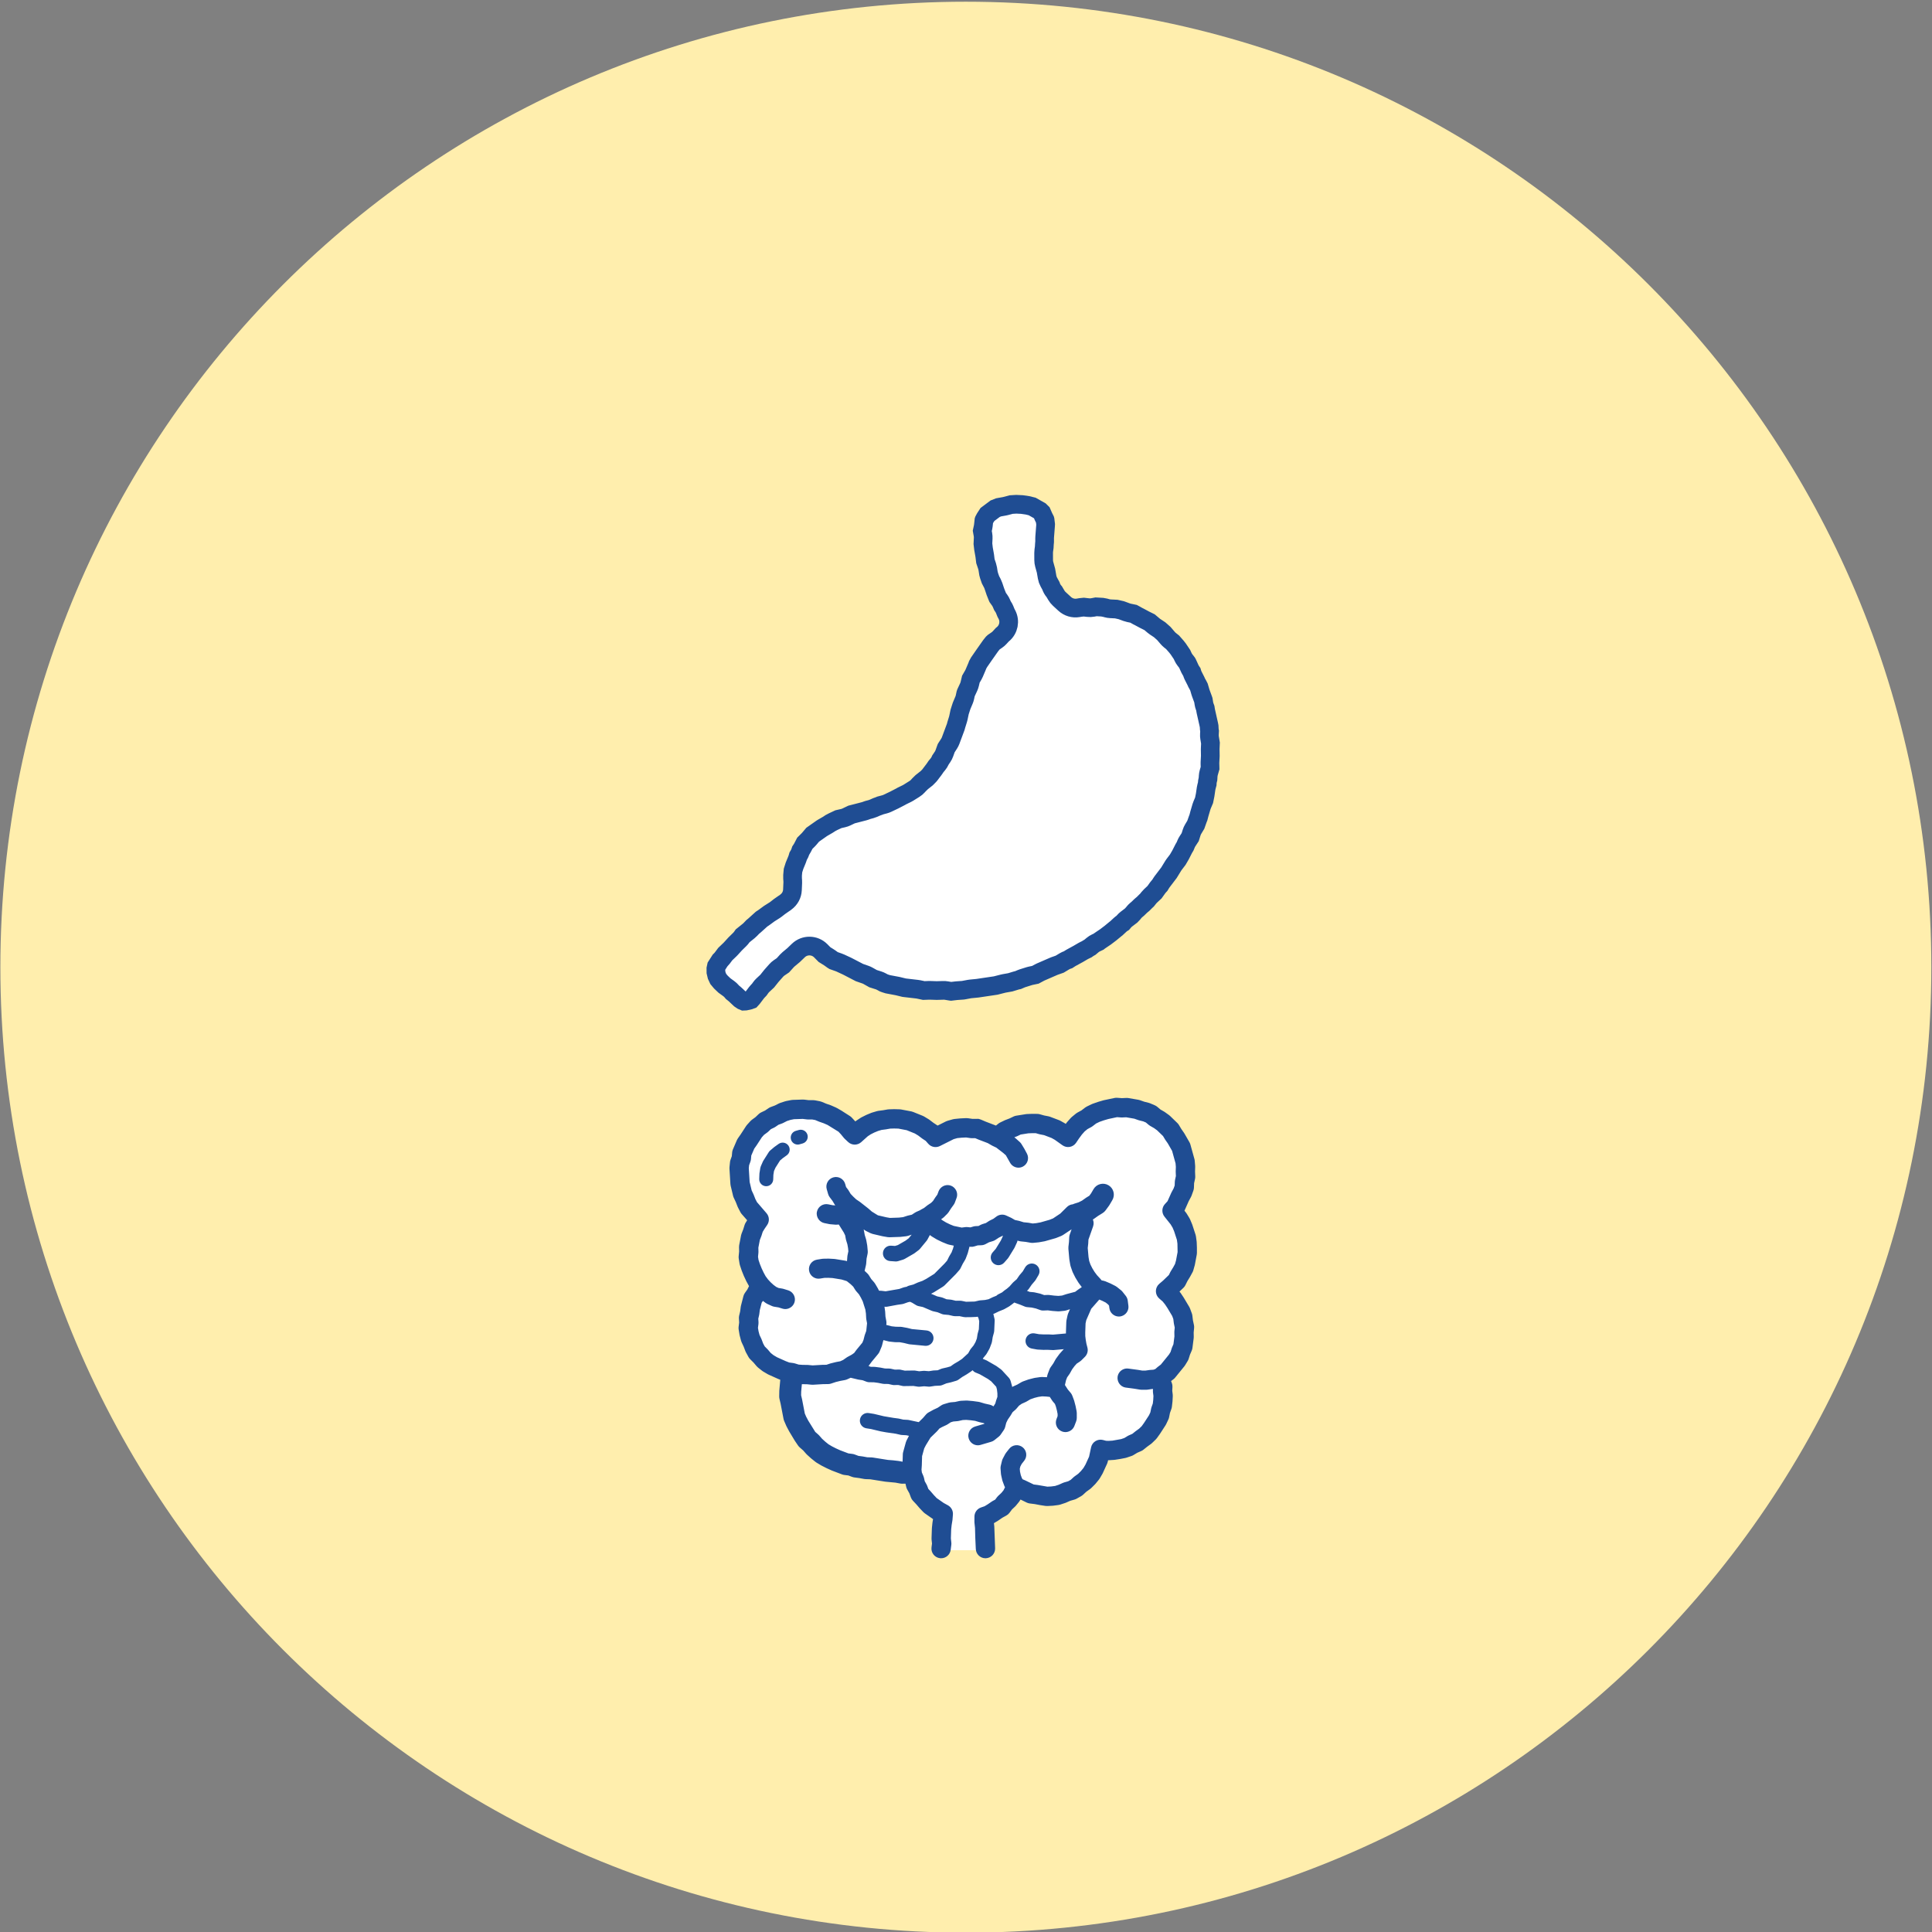 <?xml version="1.0" encoding="UTF-8" standalone="no"?>
<!DOCTYPE svg PUBLIC "-//W3C//DTD SVG 1.1//EN" "http://www.w3.org/Graphics/SVG/1.1/DTD/svg11.dtd">
<svg width="100%" height="100%" viewBox="0 0 1160 1160" version="1.1" xmlns="http://www.w3.org/2000/svg" xmlns:xlink="http://www.w3.org/1999/xlink" xml:space="preserve" xmlns:serif="http://www.serif.com/" style="fill-rule:evenodd;clip-rule:evenodd;stroke-miterlimit:10;">
    <rect x="0" y="0" width="1160" height="1160" fill="#808080" stroke="none"/>
    <g transform="matrix(1,0,0,1,-12403.2,-12858)">
        <g transform="matrix(5.556,0,0,5.556,9000,0)">
            <g transform="matrix(0,-1,-1,0,716.902,2314.44)">
                <path d="M-104.335,-104.336C-161.958,-104.336 -208.671,-57.623 -208.671,0C-208.671,57.622 -161.958,104.335 -104.335,104.335C-46.712,104.335 0,57.622 0,0C0,-57.623 -46.712,-104.336 -104.335,-104.336" style="fill:rgb(255,238,173);fill-rule:nonzero;"/>
            </g>
        </g>
        <g transform="matrix(5.556,0,0,5.556,9000,0)">
            <g transform="matrix(1,0,0,1,714.325,2434.4)">
                <path d="M0,47.375L0,44.25L-3.597,39.125L-12.125,37.813L-16.348,32.375L-16.348,28.875L-19.125,27L-21,23.366L-19.753,19.397L-21,15.5L-19.378,12.977L-21.875,8.038L-21.875,4.875L-18.875,1L-15.225,0L-9.5,1.938L-5.5,1L-1.18,1.938L4.022,1.938L6.854,2.74L10.375,1.25L13.828,1.938L18.75,0L22.875,0.875L26.25,4.125L26.25,8.038L25.5,10.875L26.25,15.25L24.25,19.397L26.25,23.688L24.25,28.037L23.625,32L21.25,35.625L17.375,36.5L15.875,39.875L12.75,41.625L9.117,41.375L4.406,44L4.806,47.375L0,47.375Z" style="fill:white;fill-rule:nonzero;"/>
            </g>
        </g>
        <g transform="matrix(5.556,0,0,5.556,9000,0)">
            <g transform="matrix(1,0,0,1,743.042,2392.65)">
                <path d="M0,5.896C-0.03,6.014 -0.048,6.134 -0.053,6.255L-0.055,6.315L-0.138,6.631C-0.154,6.692 -0.167,6.754 -0.176,6.816L-0.28,7.521L-0.396,8.093L-0.608,8.594C-0.634,8.654 -0.656,8.717 -0.675,8.78L-0.889,9.505C-0.894,9.523 -0.899,9.541 -0.904,9.558L-1.007,9.955L-1.056,10.077C-1.064,10.098 -1.073,10.12 -1.081,10.142L-1.289,10.73L-1.574,11.206C-1.643,11.321 -1.699,11.444 -1.739,11.572L-1.897,12.073L-2.184,12.512C-2.244,12.602 -2.294,12.698 -2.336,12.798L-2.444,13.06L-2.567,13.267C-2.583,13.295 -2.598,13.323 -2.613,13.351L-2.936,13.985L-3.24,14.508L-3.635,15.027C-3.666,15.068 -3.695,15.11 -3.722,15.153L-4.19,15.918L-4.945,16.91C-4.975,16.951 -5.003,16.992 -5.029,17.035L-5.172,17.269L-5.261,17.363C-5.314,17.42 -5.364,17.479 -5.409,17.543L-5.751,18.021L-6.182,18.424C-6.245,18.482 -6.303,18.545 -6.355,18.611L-6.568,18.878L-6.679,18.98C-6.697,18.997 -6.715,19.015 -6.733,19.032L-6.989,19.289L-7.164,19.433C-7.199,19.462 -7.234,19.494 -7.268,19.525L-7.556,19.805L-7.739,19.959C-7.822,20.029 -7.897,20.106 -7.965,20.189L-8.079,20.33L-8.288,20.549L-8.785,20.927C-8.885,21.003 -8.977,21.09 -9.058,21.186L-9.178,21.329L-9.207,21.347C-9.301,21.405 -9.389,21.473 -9.47,21.547L-9.877,21.925C-9.905,21.945 -9.933,21.965 -9.959,21.987L-10.516,22.446L-11.055,22.854L-11.646,23.253C-11.687,23.281 -11.727,23.31 -11.766,23.342L-11.797,23.367L-12.073,23.497C-12.208,23.56 -12.333,23.64 -12.447,23.735L-12.712,23.957L-12.73,23.967C-12.809,24.007 -12.885,24.052 -12.957,24.104L-13.068,24.184L-13.359,24.324C-13.402,24.344 -13.444,24.367 -13.486,24.392L-14.036,24.715C-14.055,24.725 -14.075,24.734 -14.095,24.745L-14.758,25.108C-14.795,25.128 -14.831,25.15 -14.867,25.173L-15.088,25.316L-15.138,25.333C-15.26,25.373 -15.376,25.426 -15.486,25.491L-16,25.8L-16.541,25.99C-16.577,26.003 -16.611,26.016 -16.645,26.031L-18.053,26.643C-18.094,26.661 -18.134,26.681 -18.173,26.702L-18.626,26.946L-19.131,27.052C-19.185,27.064 -19.24,27.078 -19.292,27.094L-20.014,27.321C-20.07,27.339 -20.125,27.36 -20.179,27.383L-20.488,27.516L-20.562,27.531C-20.613,27.542 -20.663,27.554 -20.714,27.57L-21.339,27.76L-21.983,27.874C-22.006,27.878 -22.028,27.884 -22.05,27.889C-22.065,27.892 -22.08,27.893 -22.095,27.897L-22.914,28.106L-24.894,28.4L-25.625,28.471C-25.676,28.476 -25.726,28.483 -25.776,28.492L-26.369,28.603L-26.46,28.617L-27.107,28.662C-27.135,28.664 -27.163,28.667 -27.19,28.67L-27.735,28.734L-27.809,28.724L-28.244,28.652C-28.353,28.633 -28.465,28.626 -28.576,28.629L-29.291,28.65L-30.006,28.626C-30.046,28.625 -30.085,28.625 -30.124,28.626L-30.687,28.646L-31.239,28.529C-31.297,28.517 -31.355,28.508 -31.414,28.502L-32.804,28.34L-33.46,28.18C-33.484,28.174 -33.508,28.169 -33.532,28.164L-34.57,27.969L-34.839,27.885L-35.013,27.821L-35.282,27.676C-35.377,27.625 -35.477,27.582 -35.58,27.55L-36.166,27.364L-36.708,27.059C-36.798,27.008 -36.892,26.965 -36.989,26.932L-37.637,26.707L-38.889,26.056C-38.92,26.039 -38.952,26.023 -38.984,26.008L-39.7,25.676C-39.75,25.653 -39.801,25.631 -39.853,25.614L-40.429,25.41L-40.53,25.348L-40.823,25.137C-40.855,25.113 -40.887,25.091 -40.921,25.071L-41.414,24.763L-41.819,24.353C-42.482,23.682 -43.562,23.67 -44.24,24.323L-44.754,24.817L-45.298,25.271C-45.36,25.323 -45.418,25.378 -45.473,25.438L-45.909,25.921L-46.313,26.195C-46.432,26.276 -46.541,26.372 -46.636,26.48L-47.148,27.059C-47.167,27.082 -47.187,27.105 -47.205,27.129L-47.606,27.633L-48.078,28.072C-48.163,28.152 -48.239,28.239 -48.307,28.334L-48.462,28.551L-48.638,28.735C-48.684,28.783 -48.727,28.833 -48.768,28.887L-49.193,29.448L-49.357,29.63L-49.533,29.697L-49.957,29.79L-50.144,29.798L-50.307,29.729L-50.54,29.572L-51.054,29.088C-51.092,29.052 -51.132,29.017 -51.173,28.984L-51.359,28.836L-51.459,28.719C-51.546,28.617 -51.646,28.525 -51.755,28.445L-52.226,28.104L-52.615,27.734L-52.892,27.402L-53.056,27.049L-53.148,26.661L-53.151,26.278L-53.095,26.017L-52.7,25.4L-52.629,25.33C-52.566,25.268 -52.508,25.202 -52.455,25.131L-52.139,24.708L-51.633,24.224C-51.604,24.197 -51.575,24.167 -51.548,24.137L-51.072,23.615L-50.568,23.12C-50.497,23.049 -50.431,22.973 -50.373,22.892L-50.262,22.735L-49.604,22.207C-49.543,22.158 -49.485,22.105 -49.431,22.048L-49.171,21.776L-49.049,21.677C-49.018,21.653 -48.987,21.626 -48.958,21.599L-48.215,20.928L-48.027,20.805C-48.002,20.788 -47.976,20.771 -47.952,20.752L-47.388,20.339L-46.795,19.964C-46.747,19.933 -46.701,19.901 -46.657,19.866L-46.28,19.572L-45.821,19.252L-45.656,19.143C-45.637,19.131 -45.623,19.113 -45.604,19.1L-45.6,19.097C-45.597,19.095 -45.595,19.092 -45.591,19.089C-45.169,18.782 -44.902,18.303 -44.879,17.778L-44.844,16.989C-44.841,16.922 -44.842,16.854 -44.847,16.787L-44.865,16.537L-44.866,16.196L-44.819,15.68L-44.654,15.159L-44.38,14.495C-44.357,14.439 -44.337,14.382 -44.319,14.323L-44.262,14.128L-44.189,14.007C-44.124,13.899 -44.07,13.784 -44.03,13.664L-43.983,13.522L-43.873,13.354C-43.841,13.305 -43.812,13.255 -43.786,13.204L-43.542,12.733L-43.175,12.369C-43.139,12.334 -43.105,12.298 -43.073,12.26L-42.691,11.809L-41.721,11.127L-41.64,11.075L-41.061,10.74C-41.027,10.72 -40.992,10.699 -40.959,10.676L-40.785,10.559L-40.481,10.398L-39.909,10.131L-39.404,10.015C-39.279,9.987 -39.158,9.944 -39.043,9.889L-38.492,9.625L-37.138,9.275C-37.098,9.264 -37.058,9.253 -37.019,9.239L-36.728,9.135L-36.385,9.044C-36.298,9.02 -36.213,8.99 -36.131,8.953L-35.78,8.798L-35.506,8.7C-35.471,8.687 -35.438,8.673 -35.404,8.658L-35.385,8.649L-34.914,8.523C-34.813,8.496 -34.715,8.46 -34.621,8.415L-33.916,8.08C-33.898,8.071 -33.879,8.062 -33.861,8.053L-33.169,7.694C-33.138,7.678 -33.109,7.657 -33.079,7.639L-32.49,7.351C-32.443,7.327 -32.397,7.301 -32.353,7.274L-31.689,6.858C-31.553,6.774 -31.431,6.671 -31.324,6.552L-31.194,6.409L-30.911,6.132L-30.366,5.7C-30.342,5.681 -30.325,5.655 -30.302,5.635C-30.24,5.58 -30.182,5.521 -30.129,5.459C-30.109,5.435 -30.083,5.417 -30.065,5.393L-29.589,4.768C-29.572,4.746 -29.556,4.724 -29.541,4.701L-29.367,4.444L-29.161,4.196C-29.064,4.078 -28.982,3.947 -28.918,3.807L-28.884,3.73L-28.648,3.381C-28.57,3.264 -28.508,3.139 -28.461,3.007L-28.272,2.478C-28.265,2.464 -28.258,2.45 -28.252,2.435L-27.945,1.959C-27.881,1.859 -27.827,1.752 -27.785,1.641L-27.229,0.148C-27.2,0.067 -27.178,-0.017 -27.161,-0.101L-26.983,-0.677C-26.968,-0.728 -26.954,-0.78 -26.943,-0.832L-26.814,-1.449L-26.661,-1.929L-26.594,-2.129L-26.335,-2.744C-26.294,-2.843 -26.261,-2.945 -26.239,-3.049L-26.159,-3.422L-26.125,-3.524L-25.834,-4.15C-25.785,-4.256 -25.747,-4.367 -25.72,-4.48L-25.597,-4.999L-25.331,-5.461C-25.297,-5.52 -25.267,-5.581 -25.24,-5.644L-24.935,-6.359C-24.921,-6.392 -24.908,-6.426 -24.896,-6.459L-24.867,-6.541L-24.713,-6.821L-24.173,-7.604L-23.459,-8.617L-23.229,-8.905L-23.137,-8.991L-22.78,-9.237C-22.674,-9.31 -22.576,-9.396 -22.489,-9.491L-22.202,-9.804L-22.147,-9.848C-21.504,-10.37 -21.324,-11.275 -21.715,-12.004L-21.799,-12.159L-21.943,-12.515C-21.991,-12.633 -22.051,-12.746 -22.123,-12.85L-22.183,-12.936L-22.304,-13.215C-22.352,-13.327 -22.413,-13.434 -22.484,-13.533L-22.702,-13.837L-22.707,-13.848L-22.943,-14.441L-23.165,-15.101C-23.193,-15.186 -23.229,-15.27 -23.271,-15.35L-23.478,-15.748L-23.62,-16.156L-23.695,-16.43L-23.772,-16.927C-23.788,-17.026 -23.812,-17.123 -23.844,-17.218L-24.026,-17.757L-24.096,-18.321C-24.1,-18.351 -24.105,-18.381 -24.11,-18.411L-24.231,-19.091L-24.295,-19.636L-24.266,-20.238C-24.26,-20.367 -24.268,-20.495 -24.291,-20.621L-24.363,-21.028L-24.277,-21.432C-24.265,-21.489 -24.256,-21.545 -24.249,-21.603L-24.188,-22.159L-24.182,-22.176L-24.05,-22.421L-23.802,-22.8L-22.973,-23.421L-22.6,-23.568L-21.985,-23.678C-21.94,-23.686 -21.896,-23.696 -21.851,-23.707L-21.235,-23.869L-20.69,-23.902L-20.083,-23.873L-19.477,-23.786L-18.972,-23.662L-18.125,-23.182L-17.94,-22.999L-17.761,-22.587C-17.747,-22.555 -17.732,-22.522 -17.715,-22.49L-17.583,-22.231L-17.577,-22.208L-17.519,-21.728L-17.525,-21.601L-17.621,-20.367C-17.625,-20.321 -17.627,-20.275 -17.627,-20.23L-17.626,-19.856L-17.649,-19.608C-17.652,-19.58 -17.654,-19.552 -17.655,-19.524L-17.667,-19.269L-17.718,-18.898C-17.729,-18.818 -17.734,-18.736 -17.734,-18.654L-17.731,-17.862C-17.73,-17.709 -17.71,-17.556 -17.668,-17.409L-17.479,-16.726L-17.358,-16.028C-17.326,-15.841 -17.262,-15.66 -17.171,-15.494L-16.95,-15.091C-16.877,-14.862 -16.76,-14.648 -16.601,-14.467L-16.582,-14.446L-16.36,-14.07C-16.275,-13.924 -16.168,-13.793 -16.044,-13.678L-15.46,-13.14C-15.068,-12.779 -14.53,-12.618 -14.005,-12.708L-13.748,-12.751L-13.388,-12.787L-12.939,-12.735C-12.766,-12.713 -12.593,-12.72 -12.424,-12.751L-12.068,-12.818L-11.4,-12.78L-11.075,-12.719L-10.892,-12.667C-10.768,-12.633 -10.643,-12.613 -10.516,-12.607L-9.886,-12.575L-9.35,-12.454L-9.314,-12.442L-8.76,-12.238C-8.678,-12.207 -8.594,-12.183 -8.509,-12.166L-8.018,-12.065L-7.842,-11.97L-7.56,-11.811C-7.518,-11.788 -7.475,-11.769 -7.432,-11.749L-6.855,-11.439C-6.835,-11.427 -6.813,-11.416 -6.792,-11.406L-6.283,-11.154L-5.848,-10.786C-5.798,-10.743 -5.744,-10.702 -5.688,-10.665L-5.2,-10.341L-5.192,-10.335L-4.745,-9.938L-4.314,-9.436C-4.243,-9.354 -4.164,-9.278 -4.079,-9.21L-3.795,-8.984L-3.366,-8.495L-3.306,-8.415C-3.289,-8.393 -3.272,-8.371 -3.254,-8.349L-3.201,-8.285L-2.783,-7.665L-2.667,-7.411C-2.612,-7.291 -2.543,-7.177 -2.462,-7.073L-2.235,-6.78L-2.201,-6.721L-1.92,-6.107C-1.88,-6.02 -1.833,-5.937 -1.779,-5.857L-1.714,-5.761L-1.683,-5.655C-1.655,-5.561 -1.618,-5.468 -1.574,-5.379L-1.271,-4.785C-1.25,-4.736 -1.234,-4.684 -1.208,-4.637L-1.05,-4.353L-0.949,-4.154L-0.785,-3.596C-0.774,-3.558 -0.761,-3.52 -0.747,-3.483L-0.5,-2.815L-0.472,-2.73L-0.414,-2.365C-0.396,-2.257 -0.368,-2.149 -0.33,-2.046L-0.262,-1.862L-0.229,-1.65C-0.224,-1.618 -0.219,-1.586 -0.212,-1.554L-0.03,-0.743C-0.026,-0.726 -0.025,-0.709 -0.02,-0.692L-0.015,-0.676L0.117,-0.089L0.152,0.097L0.168,0.395C0.172,0.471 0.182,0.547 0.196,0.622L0.198,0.632L0.18,0.96C0.173,1.084 0.18,1.209 0.2,1.332L0.294,1.906L0.268,2.485C0.266,2.52 0.266,2.556 0.266,2.59L0.277,3.289L0.241,3.986C0.238,4.036 0.238,4.086 0.239,4.136L0.246,4.343L0.252,4.612L0.111,5.099C0.077,5.221 0.055,5.346 0.047,5.472L0.028,5.787L0,5.896Z" style="fill:white;fill-rule:nonzero;"/>
            </g>
        </g>
        <g transform="matrix(5.556,0,0,5.556,9000,0)">
            <g transform="matrix(1,0,0,1,696.667,2442.2)">
                <path d="M0,-4.325L-0.443,-4.007C-0.459,-3.996 -0.475,-3.984 -0.49,-3.971L-0.909,-3.617C-0.968,-3.567 -1.019,-3.509 -1.06,-3.444L-1.645,-2.521C-1.666,-2.488 -1.684,-2.454 -1.7,-2.419L-1.922,-1.913C-1.948,-1.854 -1.966,-1.791 -1.977,-1.728L-2.064,-1.181C-2.068,-1.151 -2.072,-1.121 -2.073,-1.091L-2.094,-0.541C-2.11,-0.124 -1.785,0.227 -1.367,0.244L-1.338,0.244C-0.934,0.244 -0.598,-0.075 -0.582,-0.483L-0.563,-0.987L-0.498,-1.394L-0.339,-1.757L0.156,-2.537L0.463,-2.796L0.882,-3.097C1.221,-3.34 1.299,-3.812 1.055,-4.152C0.812,-4.49 0.341,-4.569 0,-4.325" style="fill:rgb(31,77,147);fill-rule:nonzero;"/>
            </g>
        </g>
        <g transform="matrix(5.556,0,0,5.556,9000,0)">
            <g transform="matrix(1,0,0,1,698.854,2437.83)">
                <path d="M0,-1.461L-0.326,-1.369C-0.728,-1.256 -0.961,-0.838 -0.848,-0.436C-0.754,-0.103 -0.451,0.115 -0.121,0.115C-0.053,0.115 0.016,0.106 0.085,0.086L0.41,-0.006C0.812,-0.119 1.046,-0.537 0.933,-0.939C0.82,-1.341 0.401,-1.576 0,-1.461" style="fill:rgb(31,77,147);fill-rule:nonzero;"/>
            </g>
        </g>
        <g transform="matrix(5.556,0,0,5.556,9000,0)">
            <g transform="matrix(1,0,0,1,706.409,2453.69)">
                <path d="M0,8.153L0.324,7.716L1.006,6.892C1.075,6.81 1.131,6.719 1.172,6.62L1.388,6.103C1.408,6.056 1.424,6.007 1.436,5.958L1.562,5.466L1.59,5.387L1.618,5.393L2.128,5.524C2.168,5.534 2.208,5.542 2.249,5.546L2.795,5.603C2.821,5.606 2.847,5.608 2.872,5.608L3.358,5.614L3.805,5.696L4.316,5.822C4.35,5.83 4.384,5.836 4.418,5.84L6.092,6.001C6.118,6.003 6.142,6.004 6.167,6.004C6.594,6.004 6.958,5.678 6.996,5.244C7.037,4.786 6.698,4.381 6.24,4.34L4.666,4.191L4.18,4.071C4.163,4.066 4.146,4.063 4.129,4.06L3.587,3.961C3.541,3.953 3.495,3.948 3.448,3.948L2.932,3.941L2.485,3.894L2.009,3.771C1.991,3.767 1.974,3.763 1.956,3.759L1.895,3.748L1.91,3.607C1.918,3.511 1.913,3.414 1.896,3.32L1.805,2.837L1.777,2.354C1.776,2.324 1.773,2.295 1.769,2.266L1.699,1.773L1.756,1.78C1.838,1.789 1.921,1.787 2.002,1.772L3.07,1.574L3.62,1.494C3.673,1.486 3.726,1.473 3.777,1.455L4.248,1.288L4.465,1.244L4.679,1.342L5.121,1.608C5.2,1.657 5.287,1.691 5.378,1.71L5.852,1.811L6.814,2.221C6.86,2.241 6.907,2.256 6.955,2.267L7.433,2.374L7.892,2.561C7.968,2.593 8.049,2.612 8.132,2.62L8.638,2.666L9.13,2.779C9.193,2.794 9.264,2.797 9.324,2.8L9.8,2.796L10.266,2.892C10.321,2.903 10.378,2.909 10.434,2.909L10.439,2.909L11.031,2.904L11.593,2.88C11.644,2.878 11.694,2.871 11.744,2.86L11.778,2.852L11.859,3.014L11.938,3.342L11.898,4.214L11.777,4.658C11.769,4.687 11.762,4.716 11.757,4.747L11.684,5.21L11.541,5.588L11.336,5.952L11.031,6.326C11,6.363 10.973,6.403 10.95,6.445L10.745,6.811L10.076,7.421L9.692,7.676L9.24,7.941C9.219,7.954 9.199,7.967 9.18,7.981L8.839,8.222L8.467,8.331L7.957,8.448C7.913,8.458 7.868,8.471 7.826,8.489L7.444,8.646L7.034,8.664C7.004,8.666 6.973,8.669 6.943,8.673L6.498,8.743L6.043,8.706C5.994,8.702 5.945,8.702 5.896,8.707L5.449,8.75L5.017,8.681C4.972,8.674 4.92,8.663 4.883,8.671L3.889,8.684L3.459,8.588C3.395,8.574 3.33,8.565 3.263,8.567L2.819,8.574L2.384,8.478C2.33,8.467 2.275,8.46 2.219,8.459L1.753,8.452L1.295,8.361C1.278,8.358 1.26,8.355 1.242,8.352L0.708,8.282C0.676,8.278 0.642,8.276 0.609,8.275L0.213,8.271L-0.028,8.18C-0.019,8.17 -0.008,8.163 0,8.153M21.002,6.44L20.638,6.85C20.617,6.873 20.597,6.898 20.578,6.924L20.254,7.365C20.228,7.4 20.204,7.438 20.183,7.476L19.945,7.904L19.66,8.309C19.61,8.378 19.57,8.454 19.539,8.534L19.341,9.047C19.32,9.099 19.304,9.154 19.293,9.209L19.254,9.394L18.726,9.371C18.66,9.369 18.596,9.372 18.531,9.381L17.965,9.463C17.928,9.468 17.891,9.476 17.855,9.485L17.301,9.627C17.269,9.635 17.238,9.645 17.207,9.656L16.669,9.849C16.609,9.871 16.55,9.898 16.495,9.931L16.049,10.192L15.577,10.406C15.55,10.418 15.526,10.435 15.501,10.449C15.496,10.409 15.488,10.369 15.478,10.33L15.329,9.794C15.295,9.672 15.233,9.558 15.148,9.463L14.382,8.63C14.347,8.592 14.308,8.559 14.266,8.529L13.819,8.205C13.794,8.187 13.768,8.17 13.74,8.155L12.794,7.611C12.762,7.592 12.728,7.575 12.693,7.56L12.323,7.406L12.369,7.323L12.673,6.951C12.702,6.914 12.729,6.875 12.753,6.834L13.025,6.352C13.045,6.315 13.064,6.276 13.079,6.236L13.274,5.719C13.293,5.666 13.308,5.612 13.317,5.556L13.397,5.054L13.53,4.57C13.545,4.514 13.554,4.456 13.558,4.397L13.608,3.283C13.61,3.209 13.603,3.135 13.585,3.063L13.464,2.553C13.504,2.541 13.545,2.531 13.583,2.513L14.065,2.279L14.559,2.08C14.592,2.067 14.625,2.051 14.656,2.034L15.146,1.759C15.188,1.736 15.227,1.709 15.264,1.679L15.343,1.615C15.364,1.601 15.385,1.591 15.405,1.576L15.735,1.322L15.787,1.346C15.811,1.357 15.836,1.367 15.861,1.376L16.351,1.55L16.87,1.762C16.946,1.793 17.026,1.813 17.108,1.82L17.619,1.868L18.059,1.967L18.544,2.141C18.645,2.177 18.748,2.195 18.857,2.189L19.354,2.17L19.842,2.232C19.856,2.234 19.871,2.235 19.886,2.236L20.447,2.277C20.496,2.279 20.544,2.279 20.592,2.274L21.152,2.217C21.211,2.211 21.269,2.199 21.325,2.181L21.744,2.045L21.539,2.525C21.516,2.58 21.499,2.638 21.486,2.697L21.372,3.227C21.359,3.285 21.351,3.344 21.349,3.403L21.31,4.532L21.31,4.667L19.909,4.793L19.427,4.769C19.413,4.769 19.395,4.767 19.385,4.769L18.871,4.77L18.405,4.746L17.922,4.659C17.465,4.578 17.035,4.88 16.954,5.333C16.873,5.786 17.175,6.219 17.628,6.3L18.162,6.396C18.196,6.403 18.231,6.407 18.266,6.408L18.807,6.436C18.823,6.437 18.842,6.437 18.853,6.438L19.369,6.436L19.885,6.461C19.898,6.461 19.911,6.462 19.925,6.462C19.948,6.462 19.972,6.461 19.995,6.459L21.092,6.362C21.062,6.388 21.029,6.41 21.002,6.44M10.987,-4.698C11.123,-4.684 11.261,-4.697 11.392,-4.737L11.774,-4.852L12.175,-4.868C12.33,-4.874 12.481,-4.915 12.618,-4.987L13.003,-5.189L13.413,-5.314C13.508,-5.343 13.598,-5.385 13.68,-5.439L14.069,-5.693L14.487,-5.901C14.491,-5.903 14.496,-5.906 14.501,-5.908L14.464,-5.785L14.271,-5.368L13.719,-4.471L13.39,-4.096C13.086,-3.749 13.121,-3.222 13.467,-2.919C13.625,-2.78 13.821,-2.712 14.016,-2.712C14.248,-2.712 14.479,-2.808 14.643,-2.996L15.024,-3.43C15.058,-3.469 15.088,-3.511 15.115,-3.555L15.707,-4.518C15.728,-4.551 15.746,-4.584 15.762,-4.618L16.006,-5.147C16.024,-5.188 16.04,-5.229 16.052,-5.272L16.079,-5.369L16.228,-5.324C16.293,-5.304 16.359,-5.291 16.426,-5.284L16.959,-5.23L17.492,-5.136C17.584,-5.121 17.676,-5.118 17.771,-5.125L18.337,-5.179C18.366,-5.182 18.395,-5.186 18.424,-5.191L18.98,-5.291C19.014,-5.297 19.048,-5.305 19.081,-5.315L20.168,-5.625C20.201,-5.634 20.234,-5.645 20.266,-5.658L20.794,-5.868C20.863,-5.896 20.929,-5.931 20.991,-5.972L21.92,-6.592L21.723,-6.03C21.69,-5.936 21.671,-5.838 21.665,-5.739L21.637,-5.215L21.577,-4.696C21.569,-4.623 21.569,-4.549 21.575,-4.476L21.672,-3.383C21.675,-3.352 21.679,-3.322 21.684,-3.292L21.778,-2.739C21.788,-2.682 21.802,-2.627 21.821,-2.573L22.004,-2.043C22.019,-2 22.036,-1.959 22.056,-1.919L22.306,-1.417C22.319,-1.391 22.333,-1.364 22.348,-1.339L22.639,-0.862C22.656,-0.833 22.675,-0.806 22.695,-0.779L23.023,-0.342L22.685,-0.114C22.67,-0.104 22.655,-0.094 22.64,-0.083L22.307,0.165L21.409,0.403C21.389,0.408 21.368,0.414 21.348,0.42L20.895,0.568L20.495,0.608L20.028,0.575L19.495,0.508C19.449,0.502 19.404,0.5 19.359,0.502L18.955,0.517L18.573,0.38C18.541,0.368 18.508,0.359 18.475,0.352L17.933,0.23C17.898,0.222 17.863,0.216 17.828,0.213L17.386,0.172L17.097,0.054L17.169,-0.009C17.222,-0.055 17.268,-0.107 17.307,-0.165L17.611,-0.607L17.96,-1.015C17.991,-1.052 18.019,-1.091 18.044,-1.133L18.34,-1.634C18.574,-2.031 18.442,-2.542 18.046,-2.776C17.649,-3.011 17.138,-2.878 16.904,-2.482L16.645,-2.043L16.314,-1.656C16.295,-1.634 16.277,-1.611 16.261,-1.587L15.992,-1.194L15.634,-0.881C15.608,-0.858 15.583,-0.833 15.56,-0.807L15.211,-0.414L14.922,-0.164L14.693,-0.003C14.678,0.008 14.663,0.019 14.649,0.03L14.402,0.231L13.999,0.436C13.919,0.477 13.85,0.532 13.79,0.592L13.417,0.742C13.399,0.75 13.381,0.757 13.364,0.766L12.948,0.967L12.549,1.05L12.041,1.09C12,1.093 11.959,1.099 11.919,1.108L11.444,1.218L10.516,1.241L10.048,1.145C9.991,1.133 9.937,1.126 9.873,1.128L9.407,1.132L8.956,1.028C8.92,1.02 8.882,1.014 8.845,1.011L8.408,0.971L8,0.804C7.957,0.786 7.912,0.772 7.866,0.762L7.392,0.656L6.736,0.375L7.026,0.223C7.046,0.213 7.066,0.201 7.085,0.189L8.034,-0.401C8.09,-0.435 8.141,-0.475 8.187,-0.521L9.393,-1.732C9.403,-1.743 9.413,-1.753 9.422,-1.764L9.794,-2.19C9.842,-2.245 9.882,-2.305 9.915,-2.37L10.151,-2.85L10.422,-3.308C10.446,-3.349 10.467,-3.392 10.484,-3.437L10.683,-3.962C10.693,-3.989 10.702,-4.017 10.71,-4.045L10.854,-4.59C10.857,-4.604 10.861,-4.618 10.863,-4.631L10.88,-4.709L10.987,-4.698ZM3.451,-5.773L4.041,-5.839C4.11,-5.847 4.178,-5.861 4.244,-5.882L4.638,-6.009L4.317,-5.619L3.979,-5.365L3.145,-4.885L2.837,-4.79L2.425,-4.819C1.963,-4.849 1.567,-4.506 1.534,-4.047C1.502,-3.587 1.848,-3.188 2.307,-3.156L2.874,-3.116C2.894,-3.115 2.913,-3.114 2.933,-3.114C3.016,-3.114 3.098,-3.126 3.177,-3.15L3.718,-3.316C3.774,-3.334 3.828,-3.356 3.88,-3.385L4.869,-3.955C4.895,-3.97 4.92,-3.987 4.944,-4.004L5.393,-4.341C5.442,-4.379 5.488,-4.421 5.528,-4.469L6.258,-5.354C6.29,-5.394 6.318,-5.436 6.342,-5.481L6.604,-5.971L6.725,-5.88C6.759,-5.853 6.795,-5.828 6.832,-5.806L7.315,-5.516C7.341,-5.501 7.368,-5.486 7.396,-5.472L7.903,-5.226C7.924,-5.216 7.946,-5.206 7.967,-5.197L8.493,-4.984C8.554,-4.959 8.618,-4.94 8.683,-4.927L9.19,-4.821L9.109,-4.513L8.95,-4.095L8.7,-3.672C8.689,-3.653 8.678,-3.635 8.669,-3.615L8.467,-3.205L8.181,-2.878L7.081,-1.773L6.222,-1.238L5.806,-1.02L5.331,-0.851C5.309,-0.843 5.288,-0.835 5.266,-0.825L4.818,-0.622L4.347,-0.499C4.254,-0.475 4.171,-0.433 4.095,-0.382L3.861,-0.335C3.823,-0.327 3.785,-0.317 3.748,-0.304L3.297,-0.144L1.827,0.109L1.393,0.059C1.372,0.056 1.352,0.054 1.331,0.054L1.11,0.044L1.012,-0.154C1,-0.177 0.989,-0.199 0.976,-0.221L0.695,-0.7C0.662,-0.756 0.624,-0.809 0.581,-0.858L0.27,-1.214L0.019,-1.615C-0.027,-1.69 -0.083,-1.758 -0.147,-1.818L-0.447,-2.103C-0.444,-2.114 -0.441,-2.125 -0.438,-2.136L-0.301,-2.722C-0.288,-2.775 -0.28,-2.829 -0.276,-2.883L-0.236,-3.415L-0.126,-3.944C-0.106,-4.045 -0.1,-4.149 -0.109,-4.251L-0.159,-4.786C-0.161,-4.816 -0.165,-4.846 -0.17,-4.875L-0.265,-5.401C-0.273,-5.443 -0.283,-5.483 -0.295,-5.523L-0.433,-5.974L-0.518,-6.442C-0.526,-6.488 -0.538,-6.533 -0.551,-6.577L-0.407,-6.478C-0.365,-6.449 -0.322,-6.424 -0.277,-6.401L0.07,-6.231L0.096,-6.215C0.116,-6.203 0.137,-6.199 0.157,-6.188L0.2,-6.167C0.21,-6.162 0.221,-6.161 0.23,-6.156C0.288,-6.13 0.347,-6.108 0.409,-6.093C0.414,-6.092 0.42,-6.088 0.426,-6.087L1.453,-5.847C1.474,-5.842 1.496,-5.837 1.518,-5.834L2.04,-5.744C2.107,-5.733 2.176,-5.727 2.245,-5.73L3.376,-5.768C3.402,-5.769 3.426,-5.771 3.451,-5.773M-4.931,10.143L-4.388,10.137C-4.28,10.136 -4.173,10.117 -4.071,10.083L-3.573,9.917L-3.101,9.8L-2.574,9.701C-2.492,9.685 -2.412,9.66 -2.336,9.626L-1.952,9.452L-1.193,9.636C-1.166,9.643 -1.139,9.649 -1.112,9.653L-0.669,9.72L-0.24,9.882C-0.149,9.917 -0.052,9.935 0.046,9.937L0.541,9.942L0.998,10.002L1.503,10.102C1.551,10.112 1.6,10.117 1.65,10.118L2.108,10.125L2.556,10.224C2.619,10.238 2.688,10.247 2.747,10.243L3.189,10.236L3.623,10.334C3.689,10.349 3.76,10.359 3.826,10.354L4.824,10.339L5.293,10.413C5.336,10.42 5.38,10.423 5.423,10.423C5.45,10.423 5.476,10.422 5.502,10.419L5.981,10.374L6.46,10.413C6.525,10.419 6.591,10.416 6.657,10.406L7.156,10.328L7.665,10.305C7.76,10.3 7.855,10.28 7.943,10.243L8.395,10.058L8.863,9.951C8.879,9.948 8.896,9.943 8.912,9.938L9.443,9.782C9.531,9.757 9.615,9.716 9.69,9.663L10.115,9.361L10.556,9.102C10.569,9.095 10.582,9.087 10.595,9.078L11.053,8.774C11.089,8.75 11.123,8.724 11.155,8.694L11.216,8.638C11.3,8.743 11.408,8.831 11.541,8.887L12.001,9.078L12.88,9.583L13.227,9.835L13.774,10.427L13.853,10.713L13.903,11.147L13.904,11.515L13.768,11.904C13.761,11.924 13.755,11.944 13.749,11.964L13.68,12.221L13.561,12.42L13.475,12.546L13.389,12.492C13.29,12.431 13.181,12.387 13.068,12.362L12.533,12.242L12.014,12.087C11.963,12.071 11.91,12.06 11.857,12.053L11.283,11.975C11.266,11.972 11.248,11.97 11.231,11.969L10.653,11.919C10.607,11.915 10.562,11.914 10.516,11.917L9.972,11.942C9.912,11.944 9.852,11.952 9.794,11.965L9.33,12.068L8.851,12.109C8.78,12.116 8.71,12.129 8.642,12.15L8.116,12.307C8.018,12.336 7.925,12.38 7.84,12.436L7.443,12.699L7.02,12.895C7,12.905 6.98,12.915 6.96,12.926L6.478,13.19C6.369,13.249 6.271,13.328 6.19,13.421L5.862,13.799L5.406,14.247L5.37,14.242L4.329,14.019C4.289,14.011 4.248,14.005 4.207,14.003L3.73,13.977L3.268,13.87C3.242,13.865 3.216,13.86 3.191,13.857L2.67,13.788L1.638,13.614L0.603,13.367C0.583,13.362 0.562,13.358 0.542,13.355L0.005,13.269C-0.446,13.198 -0.877,13.505 -0.95,13.961C-1.022,14.416 -0.713,14.843 -0.258,14.916L0.248,14.996L1.272,15.241C1.288,15.245 1.304,15.249 1.321,15.251L1.872,15.35L2.933,15.504L3.426,15.618C3.473,15.628 3.52,15.635 3.567,15.638L4.053,15.665L4.347,15.728C4.345,15.731 4.344,15.733 4.342,15.736L4.09,16.223C4.057,16.287 4.03,16.354 4.011,16.424L3.718,17.486C3.697,17.561 3.685,17.638 3.682,17.715L3.657,18.525L3.277,18.454C3.25,18.449 3.223,18.445 3.196,18.442L2.638,18.377C2.622,18.376 2.608,18.374 2.593,18.373L2.074,18.333L0.476,18.079C0.423,18.07 0.37,18.064 0.315,18.062L-0.161,18.047L-0.626,17.962C-0.645,17.958 -0.665,17.956 -0.684,17.953L-1.109,17.897L-1.514,17.746C-1.6,17.714 -1.689,17.692 -1.78,17.681L-2.198,17.628L-3.08,17.294L-3.53,17.091L-3.971,16.867L-4.349,16.642L-4.695,16.364L-5.035,16.056L-5.36,15.687C-5.394,15.648 -5.431,15.611 -5.471,15.577L-5.779,15.308L-6.537,14.087L-6.759,13.668L-6.911,13.317L-7.203,11.8C-7.207,11.784 -7.21,11.768 -7.214,11.751L-7.308,11.346L-7.302,10.964L-7.228,10.148L-7.213,10.148L-6.698,10.154L-6.184,10.205C-6.127,10.21 -6.071,10.211 -6.015,10.208L-4.931,10.143ZM-4.127,-20.001L-4.606,-20.168L-5.08,-20.366C-5.146,-20.393 -5.215,-20.414 -5.285,-20.427L-5.818,-20.529C-5.883,-20.541 -5.947,-20.545 -6.016,-20.547L-6.495,-20.546L-6.968,-20.603C-7.028,-20.611 -7.087,-20.613 -7.146,-20.61L-8.199,-20.576C-8.262,-20.575 -8.325,-20.568 -8.386,-20.556L-8.923,-20.45C-8.963,-20.442 -9.003,-20.432 -9.042,-20.419L-9.562,-20.25C-9.613,-20.234 -9.664,-20.213 -9.713,-20.188L-10.145,-19.968L-10.597,-19.801C-10.676,-19.771 -10.752,-19.732 -10.821,-19.685L-11.206,-19.424L-11.629,-19.222C-11.728,-19.174 -11.82,-19.111 -11.899,-19.036L-12.246,-18.706L-12.634,-18.422C-12.69,-18.38 -12.743,-18.332 -12.791,-18.28L-13.157,-17.875C-13.192,-17.835 -13.225,-17.793 -13.254,-17.749L-13.842,-16.845L-14.144,-16.415C-14.183,-16.359 -14.217,-16.3 -14.245,-16.237L-14.684,-15.215C-14.725,-15.116 -14.751,-15.012 -14.761,-14.905L-14.798,-14.489L-14.938,-14.101C-14.966,-14.021 -14.986,-13.937 -14.994,-13.852L-15.049,-13.309C-15.055,-13.25 -15.056,-13.19 -15.052,-13.131L-14.949,-11.475C-14.945,-11.413 -14.936,-11.35 -14.92,-11.289L-14.664,-10.22C-14.648,-10.147 -14.623,-10.077 -14.592,-10.01L-14.367,-9.531L-14.173,-9.039C-14.16,-9.006 -14.145,-8.973 -14.128,-8.941L-13.869,-8.441C-13.827,-8.363 -13.777,-8.29 -13.717,-8.223L-13.141,-7.568L-13.313,-7.285C-13.356,-7.213 -13.391,-7.137 -13.416,-7.057L-13.566,-6.578L-13.747,-6.114C-13.768,-6.059 -13.785,-6.001 -13.797,-5.943L-14.002,-4.877C-14.015,-4.807 -14.02,-4.736 -14.019,-4.665L-14.008,-4.194L-14.057,-3.686C-14.066,-3.598 -14.063,-3.509 -14.049,-3.422L-13.959,-2.859C-13.95,-2.802 -13.936,-2.746 -13.918,-2.691L-13.737,-2.152C-13.73,-2.132 -13.723,-2.113 -13.716,-2.094L-13.505,-1.571C-13.498,-1.552 -13.49,-1.534 -13.481,-1.516L-13.242,-1.007C-13.233,-0.988 -13.223,-0.97 -13.214,-0.951L-12.944,-0.457C-12.942,-0.454 -12.94,-0.45 -12.938,-0.447L-13.116,-0.09L-13.384,0.289C-13.457,0.392 -13.511,0.508 -13.543,0.631L-13.81,1.669C-13.821,1.711 -13.829,1.754 -13.834,1.797L-13.895,2.271L-14.005,2.74C-14.028,2.839 -14.037,2.942 -14.031,3.044L-14.004,3.481L-14.063,3.948C-14.075,4.048 -14.073,4.149 -14.057,4.249L-13.965,4.806C-13.959,4.838 -13.953,4.871 -13.944,4.902L-13.8,5.446C-13.784,5.507 -13.763,5.566 -13.736,5.623L-13.514,6.097L-13.329,6.583C-13.311,6.628 -13.291,6.672 -13.267,6.715L-12.996,7.208C-12.948,7.294 -12.889,7.372 -12.82,7.442L-12.452,7.81L-12.115,8.206C-12.071,8.259 -12.021,8.307 -11.967,8.35L-11.526,8.698C-11.489,8.728 -11.449,8.755 -11.409,8.779L-10.925,9.064C-10.894,9.082 -10.863,9.098 -10.83,9.113L-9.795,9.578C-9.781,9.584 -9.767,9.59 -9.753,9.595L-9.566,9.668L-9.567,9.733L-9.664,10.827C-9.666,10.848 -9.666,10.87 -9.667,10.891L-9.677,11.451C-9.678,11.549 -9.668,11.646 -9.646,11.741L-9.523,12.264L-9.212,13.883C-9.196,13.97 -9.17,14.055 -9.134,14.136L-8.911,14.652C-8.899,14.68 -8.885,14.708 -8.871,14.735L-8.609,15.23C-8.596,15.254 -8.582,15.278 -8.568,15.301L-8.009,16.229C-7.996,16.252 -7.981,16.275 -7.966,16.297L-7.651,16.762C-7.594,16.846 -7.527,16.923 -7.45,16.989L-7.085,17.308L-6.767,17.67C-6.737,17.703 -6.706,17.735 -6.673,17.766L-6.257,18.142C-6.24,18.157 -6.222,18.173 -6.204,18.187L-5.766,18.538C-5.724,18.573 -5.679,18.604 -5.631,18.632L-5.148,18.92C-5.125,18.934 -5.101,18.947 -5.077,18.959L-4.576,19.213C-4.56,19.222 -4.543,19.23 -4.526,19.237L-4.018,19.466C-3.996,19.476 -3.973,19.485 -3.951,19.494L-2.908,19.89C-2.82,19.924 -2.727,19.947 -2.633,19.959L-2.21,20.011L-1.809,20.161C-1.726,20.192 -1.639,20.214 -1.551,20.225L-1.023,20.295L-0.5,20.391C-0.443,20.401 -0.384,20.407 -0.325,20.409L0.159,20.425L1.766,20.679C1.794,20.683 1.822,20.686 1.85,20.689L2.884,20.787L3.4,20.883C3.475,20.898 3.553,20.904 3.629,20.903L3.969,20.899L4.051,21.253C4.073,21.349 4.109,21.442 4.158,21.528L4.389,21.94L4.556,22.39C4.604,22.519 4.678,22.638 4.772,22.739L5.14,23.131L5.485,23.532C5.497,23.545 5.508,23.558 5.52,23.571L5.901,23.97C5.944,24.016 5.992,24.057 6.044,24.095L6.948,24.728L6.891,25.068C6.888,25.089 6.885,25.109 6.883,25.13L6.827,25.663C6.824,25.69 6.822,25.718 6.822,25.745L6.786,26.801C6.784,26.852 6.786,26.903 6.791,26.954L6.835,27.371L6.783,27.785C6.711,28.357 7.116,28.879 7.689,28.951C7.733,28.957 7.777,28.96 7.82,28.96C8.339,28.96 8.789,28.574 8.855,28.046L8.871,27.916L8.922,27.513C8.933,27.433 8.933,27.352 8.925,27.273L8.876,26.811L8.908,25.839L8.957,25.379L9.039,24.88C9.044,24.851 9.048,24.822 9.05,24.793L9.095,24.237C9.128,23.828 8.918,23.438 8.559,23.239L8.103,22.988L7.346,22.46L7.05,22.149L6.708,21.752C6.698,21.741 6.689,21.73 6.679,21.72L6.44,21.464L6.317,21.135C6.307,21.108 6.293,21.082 6.281,21.056C6.27,21.034 6.261,21.01 6.249,20.989L6.052,20.636L5.961,20.242C5.946,20.181 5.927,20.121 5.901,20.063L5.783,19.79L5.739,19.686L5.702,19.382L5.734,18.925C5.735,18.907 5.736,18.889 5.736,18.87L5.744,18.608L5.763,17.923L5.994,17.088L6.177,16.734L6.641,15.976L6.671,15.927L7.332,15.283C7.357,15.259 7.382,15.234 7.405,15.207L7.644,14.932L7.932,14.774L8.395,14.559C8.442,14.537 8.487,14.512 8.53,14.483L8.577,14.452L8.863,14.263L9.138,14.181L9.579,14.143C9.625,14.139 9.67,14.132 9.715,14.122L10.158,14.023L10.543,14.006L11.027,14.047L11.494,14.111L11.824,14.21L11.97,14.253C11.994,14.26 12.017,14.266 12.041,14.272L12.441,14.361L12.506,14.399L12.452,14.442L11.502,14.721C10.953,14.883 10.638,15.458 10.8,16.007C10.804,16.021 10.81,16.033 10.815,16.047C10.96,16.475 11.359,16.752 11.793,16.752C11.89,16.752 11.988,16.738 12.086,16.709L13.231,16.373C13.362,16.335 13.483,16.272 13.588,16.187L14.054,15.814C14.133,15.75 14.203,15.675 14.26,15.592L14.591,15.109C14.66,15.008 14.71,14.897 14.741,14.779L14.857,14.325L15.025,13.977L15.301,13.576C15.313,13.558 15.325,13.54 15.336,13.521L15.545,13.173L15.852,12.905C15.889,12.872 15.923,12.837 15.956,12.799L16.243,12.465L16.526,12.268L16.961,12.071C16.994,12.056 17.026,12.039 17.057,12.021L17.466,11.782L17.867,11.638L18.319,11.522L18.734,11.462L19.174,11.481L19.555,11.522L19.564,11.522L19.819,11.915C19.842,11.949 19.866,11.982 19.892,12.013L20.119,12.281L20.222,12.557L20.333,12.982L20.409,13.366L20.409,13.603L20.288,13.921C20.084,14.455 20.351,15.054 20.886,15.258C21.008,15.304 21.133,15.326 21.255,15.326C21.298,15.326 21.341,15.322 21.383,15.317C21.751,15.271 22.082,15.03 22.224,14.66L22.413,14.164C22.458,14.046 22.481,13.921 22.481,13.794L22.481,13.264C22.481,13.197 22.474,13.129 22.461,13.062L22.359,12.549C22.355,12.529 22.351,12.509 22.346,12.489L22.233,12.059L22.213,11.982C22.204,11.948 22.194,11.914 22.182,11.881L21.997,11.388C21.955,11.276 21.895,11.173 21.818,11.082L21.514,10.722L21.201,10.238L21.319,9.72L21.44,9.407L21.684,9.061C21.706,9.031 21.726,8.999 21.744,8.967L21.976,8.548L22.232,8.2L22.473,7.929L22.817,7.701C22.875,7.663 22.929,7.62 22.978,7.571L23.355,7.197C23.619,6.936 23.724,6.554 23.631,6.195L23.523,5.776L23.45,5.356L23.4,4.951L23.397,4.556L23.431,3.581L23.508,3.225L24.043,1.998L24.913,1.003L25.248,1.144L25.615,1.33L25.871,1.537L25.969,1.661L26.004,1.933C26.071,2.456 26.517,2.837 27.03,2.837C27.074,2.837 27.119,2.835 27.163,2.829C27.28,2.814 27.388,2.776 27.489,2.726C27.874,2.535 28.117,2.119 28.059,1.669L27.988,1.113C27.964,0.927 27.89,0.751 27.774,0.603L27.458,0.203L27.426,0.163C27.378,0.101 27.323,0.046 27.263,-0.003L26.83,-0.351C26.774,-0.397 26.713,-0.436 26.648,-0.469L26.152,-0.72C26.131,-0.731 26.11,-0.741 26.088,-0.75L25.737,-0.899L25.574,-0.968C25.508,-0.996 25.439,-1.017 25.368,-1.03L25.169,-1.069L25.045,-1.218C25.033,-1.232 25.021,-1.245 25.01,-1.258L24.669,-1.628L24.438,-1.935L24.397,-1.991L24.156,-2.387L23.955,-2.789L23.822,-3.175L23.75,-3.597L23.665,-4.567L23.715,-5.009C23.718,-5.03 23.72,-5.051 23.72,-5.072L23.742,-5.478L23.847,-5.774L24.238,-6.885C24.241,-6.894 24.243,-6.904 24.246,-6.913C24.33,-7.159 24.316,-7.42 24.221,-7.65C24.26,-7.672 24.299,-7.693 24.335,-7.719L24.739,-8.007L24.787,-8.041L25.267,-8.337C25.397,-8.416 25.509,-8.52 25.599,-8.643L25.955,-9.128C25.979,-9.16 26.001,-9.194 26.021,-9.228L26.323,-9.742C26.652,-10.302 26.465,-11.022 25.905,-11.351C25.344,-11.68 24.624,-11.493 24.295,-10.933L24.024,-10.471L23.839,-10.219L23.521,-10.023C23.498,-10.009 23.476,-9.994 23.455,-9.979L23.047,-9.689L22.675,-9.504L22.195,-9.352C22.17,-9.345 22.148,-9.331 22.124,-9.322C22.101,-9.313 22.078,-9.303 22.056,-9.293C21.817,-9.271 21.584,-9.17 21.404,-8.986L20.9,-8.487L20.699,-8.288L19.917,-7.767L19.657,-7.664L19.542,-7.618L18.559,-7.337L18.097,-7.254L17.714,-7.218L17.282,-7.294C17.257,-7.298 17.233,-7.301 17.208,-7.304L16.738,-7.351L16.437,-7.443L16.287,-7.488C16.259,-7.497 16.23,-7.504 16.202,-7.51L15.798,-7.597L15.442,-7.803C15.413,-7.82 15.384,-7.836 15.354,-7.849L15.228,-7.907L14.856,-8.078C14.511,-8.239 14.105,-8.196 13.799,-7.97L13.475,-7.73L13.083,-7.535C13.047,-7.517 13.011,-7.497 12.977,-7.474L12.662,-7.268L12.3,-7.157C12.238,-7.139 12.178,-7.114 12.12,-7.084L11.857,-6.946L11.558,-6.933C11.47,-6.93 11.383,-6.915 11.299,-6.89L10.989,-6.797L10.668,-6.829C10.59,-6.838 10.511,-6.836 10.433,-6.826L10.045,-6.777L9.185,-6.957L8.785,-7.119L8.351,-7.33L7.963,-7.563L7.818,-7.677L7.96,-7.771C8.017,-7.808 8.069,-7.851 8.117,-7.898L8.486,-8.263C8.54,-8.316 8.588,-8.375 8.629,-8.438L8.726,-8.589L8.894,-8.85L9.177,-9.242C9.232,-9.317 9.276,-9.4 9.309,-9.488L9.391,-9.71L9.489,-9.973C9.607,-10.291 9.556,-10.628 9.385,-10.893C9.268,-11.075 9.096,-11.224 8.878,-11.305C8.429,-11.47 7.939,-11.303 7.674,-10.929C7.624,-10.857 7.578,-10.78 7.546,-10.694L7.415,-10.341L7.199,-10.042C7.188,-10.027 7.178,-10.012 7.168,-9.996L7.025,-9.775L6.949,-9.657L6.733,-9.444L6.387,-9.215C6.363,-9.2 6.34,-9.183 6.317,-9.165L5.978,-8.898L5.604,-8.693C5.58,-8.68 5.56,-8.662 5.538,-8.648L5.339,-8.56L5.149,-8.476C5.098,-8.453 5.048,-8.426 5.001,-8.395L4.654,-8.168L4.25,-8.074C4.223,-8.068 4.196,-8.06 4.17,-8.052L3.706,-7.903L3.258,-7.853L2.29,-7.82L1.902,-7.887L1.013,-8.095L0.934,-8.133L0.44,-8.44L0.332,-8.507L-0.02,-8.816C-0.038,-8.831 -0.055,-8.845 -0.073,-8.859L-0.835,-9.458L-0.904,-9.512C-0.927,-9.531 -0.951,-9.549 -0.976,-9.566L-1.36,-9.826L-1.677,-10.124L-1.955,-10.415L-2.005,-10.497L-2.176,-10.783C-2.196,-10.815 -2.216,-10.846 -2.239,-10.877L-2.451,-11.156L-2.547,-11.491C-2.705,-12.041 -3.279,-12.359 -3.829,-12.201C-4.379,-12.043 -4.697,-11.469 -4.539,-10.919L-4.389,-10.398C-4.354,-10.275 -4.296,-10.16 -4.219,-10.058L-4.079,-9.873L-3.924,-9.669L-3.672,-9.249C-3.655,-9.221 -3.632,-9.197 -3.612,-9.17L-3.921,-9.197L-4.381,-9.29C-4.937,-9.402 -5.488,-9.042 -5.602,-8.48C-5.665,-8.169 -5.578,-7.866 -5.395,-7.634C-5.248,-7.449 -5.042,-7.31 -4.792,-7.259L-4.274,-7.154C-4.236,-7.147 -4.197,-7.141 -4.159,-7.138L-4.153,-7.137L-3.633,-7.092C-3.603,-7.09 -3.573,-7.088 -3.544,-7.088C-3.524,-7.088 -3.504,-7.089 -3.484,-7.09L-3.235,-7.104C-3.233,-7.102 -3.232,-7.099 -3.231,-7.097L-2.693,-6.234L-2.548,-5.932L-2.477,-5.541C-2.47,-5.5 -2.46,-5.46 -2.448,-5.42L-2.309,-4.97L-2.234,-4.55L-2.203,-4.215L-2.295,-3.772C-2.304,-3.728 -2.31,-3.683 -2.313,-3.638L-2.35,-3.15L-2.419,-3.17C-2.461,-3.183 -2.505,-3.193 -2.549,-3.2L-3.51,-3.356L-3.635,-3.376C-3.67,-3.382 -3.706,-3.385 -3.742,-3.387L-4.289,-3.418C-4.314,-3.42 -4.339,-3.42 -4.365,-3.42L-4.909,-3.41C-4.958,-3.41 -5.007,-3.405 -5.056,-3.397L-5.358,-3.348L-5.592,-3.31C-6.157,-3.219 -6.541,-2.686 -6.449,-2.122C-6.358,-1.557 -5.821,-1.172 -5.261,-1.265L-4.799,-1.34L-4.367,-1.347L-4.224,-1.339L-3.911,-1.322L-2.947,-1.166L-2.514,-1.036L-2.362,-0.981L-1.955,-0.656L-1.682,-0.396L-1.456,-0.037C-1.427,0.011 -1.394,0.055 -1.358,0.096L-1.056,0.441L-0.845,0.803L-0.646,1.205L-0.559,1.482L-0.366,2.088L-0.305,2.515L-0.277,3.023C-0.274,3.068 -0.268,3.113 -0.26,3.157L-0.207,3.44L-0.183,3.565L-0.269,4.389L-0.419,4.803C-0.431,4.835 -0.441,4.868 -0.449,4.901L-0.496,5.085L-0.568,5.368L-0.693,5.666L-1.315,6.422C-1.324,6.433 -1.332,6.444 -1.341,6.455L-1.577,6.774L-1.848,6.964L-2.286,7.2C-2.321,7.219 -2.355,7.24 -2.388,7.263L-2.772,7.531L-2.798,7.543L-3.083,7.672L-3.517,7.753C-3.536,7.757 -3.556,7.762 -3.575,7.766L-4.117,7.901C-4.143,7.908 -4.169,7.915 -4.194,7.923L-4.576,8.051L-4.978,8.055C-4.993,8.056 -5.007,8.056 -5.022,8.057L-5.392,8.079L-6.064,8.118L-6.538,8.072C-6.568,8.069 -6.598,8.067 -6.627,8.067L-6.93,8.063L-7.156,8.06L-7.565,8.031L-7.99,7.901C-8.044,7.884 -8.1,7.872 -8.157,7.864L-8.2,7.858L-8.592,7.805L-8.977,7.656L-9.585,7.384L-9.911,7.238L-10.287,7.016L-10.591,6.776L-10.887,6.427C-10.906,6.405 -10.925,6.384 -10.945,6.365L-11.238,6.07L-11.403,5.771L-11.577,5.316C-11.586,5.291 -11.596,5.268 -11.607,5.244L-11.806,4.822L-11.912,4.417L-11.972,4.059L-11.919,3.644C-11.911,3.58 -11.909,3.514 -11.913,3.448L-11.937,3.068L-11.85,2.696C-11.841,2.661 -11.835,2.625 -11.83,2.589L-11.771,2.126L-11.568,1.338L-11.435,1.15L-11.145,1.366C-11.086,1.41 -11.022,1.447 -10.955,1.478L-10.471,1.697C-10.388,1.735 -10.301,1.761 -10.211,1.776L-9.755,1.85L-9.54,1.917L-9.321,1.984C-9.219,2.016 -9.116,2.031 -9.015,2.031C-8.768,2.031 -8.534,1.939 -8.349,1.784C-8.203,1.66 -8.086,1.497 -8.026,1.3C-7.921,0.961 -7.999,0.611 -8.203,0.352C-8.329,0.193 -8.501,0.069 -8.71,0.004L-9.212,-0.151C-9.241,-0.16 -9.271,-0.165 -9.301,-0.172C-9.318,-0.175 -9.334,-0.18 -9.35,-0.183L-9.741,-0.247L-9.999,-0.364L-10.291,-0.581L-10.605,-0.868L-10.889,-1.175L-11.146,-1.521L-11.365,-1.924L-11.579,-2.378L-11.767,-2.845L-11.91,-3.273L-11.965,-3.619L-11.923,-4.055C-11.919,-4.096 -11.918,-4.138 -11.919,-4.18L-11.929,-4.607L-11.768,-5.441L-11.607,-5.854C-11.599,-5.875 -11.591,-5.897 -11.584,-5.919L-11.461,-6.311L-11.264,-6.636L-10.976,-7.057C-10.71,-7.445 -10.737,-7.965 -11.043,-8.323L-12.078,-9.524L-12.251,-9.856L-12.437,-10.328C-12.445,-10.348 -12.453,-10.368 -12.463,-10.388L-12.654,-10.795L-12.871,-11.704L-12.963,-13.187L-12.93,-13.513L-12.787,-13.907C-12.757,-13.992 -12.738,-14.08 -12.729,-14.169L-12.695,-14.559L-12.376,-15.3L-12.121,-15.663C-12.113,-15.674 -12.105,-15.686 -12.098,-15.697L-11.554,-16.533L-11.313,-16.8L-10.957,-17.061C-10.921,-17.087 -10.887,-17.117 -10.854,-17.147L-10.579,-17.409L-10.234,-17.574C-10.187,-17.597 -10.141,-17.623 -10.098,-17.652L-9.754,-17.886L-9.363,-18.03C-9.325,-18.045 -9.288,-18.061 -9.252,-18.079L-8.839,-18.29L-8.457,-18.414L-8.073,-18.489L-7.132,-18.519L-6.683,-18.465C-6.64,-18.46 -6.603,-18.459 -6.555,-18.457L-6.111,-18.458L-5.782,-18.396L-5.38,-18.228C-5.361,-18.221 -5.342,-18.214 -5.323,-18.207L-4.854,-18.043L-4.447,-17.864L-3.269,-17.137L-3.013,-16.862L-2.689,-16.468C-2.661,-16.434 -2.63,-16.401 -2.598,-16.371L-2.228,-16.023C-1.837,-15.658 -1.235,-15.646 -0.83,-15.995L-0.104,-16.645L0.218,-16.856L0.606,-17.051L1.012,-17.218L1.39,-17.33L1.835,-17.387C1.849,-17.389 1.863,-17.391 1.877,-17.394L2.323,-17.471L2.746,-17.483L3.203,-17.471L4.101,-17.3L4.985,-16.942L5.342,-16.725L5.746,-16.42C5.764,-16.406 5.781,-16.393 5.8,-16.381L6.157,-16.144L6.433,-15.83C6.746,-15.473 7.261,-15.373 7.687,-15.585L9.18,-16.333L9.57,-16.444L10.046,-16.49L10.516,-16.513L10.988,-16.446C11.037,-16.439 11.078,-16.446 11.138,-16.436L11.505,-16.437L11.843,-16.293C11.858,-16.287 11.874,-16.28 11.89,-16.275L12.862,-15.904L13.299,-15.652C13.306,-15.648 13.314,-15.647 13.321,-15.644C13.336,-15.635 13.349,-15.624 13.365,-15.617L13.781,-15.418L14.539,-14.835L14.82,-14.585L15.266,-13.796C15.453,-13.448 15.811,-13.249 16.18,-13.249C16.345,-13.249 16.513,-13.29 16.669,-13.373C17.173,-13.644 17.363,-14.272 17.092,-14.776L16.827,-15.269C16.819,-15.286 16.809,-15.301 16.799,-15.317L16.51,-15.793C16.457,-15.881 16.391,-15.96 16.315,-16.028L15.897,-16.401C15.882,-16.415 15.866,-16.428 15.85,-16.44L15.731,-16.531L15.998,-16.633C16.024,-16.643 16.05,-16.654 16.075,-16.666L16.42,-16.831L17.246,-16.962L17.687,-16.978L18.053,-16.975L18.433,-16.868C18.459,-16.861 18.486,-16.855 18.514,-16.849L18.95,-16.764L19.753,-16.459L20.106,-16.261L20.93,-15.675C21.159,-15.51 21.445,-15.445 21.723,-15.494C22,-15.543 22.246,-15.703 22.405,-15.936L22.72,-16.403L23.033,-16.829L23.33,-17.164L23.636,-17.416L24.059,-17.645C24.107,-17.672 24.154,-17.702 24.197,-17.736L24.57,-18.023L24.94,-18.202L25.402,-18.364L25.893,-18.508L26.832,-18.708L27.269,-18.676C27.309,-18.674 27.35,-18.673 27.39,-18.675L27.819,-18.695L28.698,-18.543L29.127,-18.392C29.156,-18.382 29.186,-18.373 29.216,-18.365L29.667,-18.251L29.951,-18.13L30.254,-17.875C30.302,-17.835 30.353,-17.799 30.407,-17.768L30.831,-17.525L31.159,-17.288L31.801,-16.667L32.008,-16.323C32.019,-16.304 32.032,-16.285 32.044,-16.266L32.322,-15.867L32.782,-15.065L33.156,-13.712L33.187,-13.338L33.172,-12.855C33.171,-12.829 33.172,-12.804 33.173,-12.779L33.191,-12.347L33.099,-11.923C33.086,-11.862 33.078,-11.801 33.076,-11.739L33.061,-11.326L32.95,-11.014L32.718,-10.581C32.707,-10.56 32.697,-10.539 32.687,-10.518L32.29,-9.628L32.002,-9.312C31.654,-8.93 31.639,-8.35 31.965,-7.949L32.617,-7.131L32.833,-6.774L33.002,-6.372L33.302,-5.45L33.358,-5.041L33.376,-4.13L33.203,-3.212L33.098,-2.844L32.908,-2.494L32.64,-2.059C32.623,-2.032 32.608,-2.004 32.593,-1.975L32.434,-1.654L31.801,-1.043L31.396,-0.698C31.164,-0.501 31.03,-0.211 31.029,0.093C31.028,0.398 31.16,0.688 31.39,0.887L31.761,1.208L32.022,1.532L32.282,1.923L32.793,2.779L32.914,3.109L32.967,3.547C32.971,3.578 32.976,3.608 32.983,3.638L33.066,4.029L33.028,4.429C33.025,4.468 33.023,4.507 33.024,4.547L33.033,4.99L32.925,5.832L32.775,6.18C32.762,6.212 32.75,6.244 32.739,6.277L32.618,6.663L32.445,6.945L31.564,8.029L31.249,8.269C31.23,8.284 31.212,8.299 31.194,8.314L30.973,8.508L30.771,8.583L30.406,8.609C30.381,8.61 30.357,8.613 30.332,8.616L29.897,8.679L29.542,8.676L29.112,8.604C29.098,8.602 29.083,8.6 29.069,8.598L28.82,8.564L28.068,8.463C27.864,8.432 27.665,8.466 27.49,8.545C27.181,8.686 26.946,8.976 26.893,9.338C26.875,9.461 26.883,9.582 26.907,9.697C26.993,10.111 27.325,10.448 27.768,10.513L27.809,10.518L28.793,10.652L29.282,10.733C29.335,10.742 29.39,10.747 29.445,10.747L29.96,10.751L29.967,10.751C30.016,10.751 30.065,10.748 30.114,10.741L30.588,10.673L30.717,10.664L30.708,10.837C30.704,10.9 30.706,10.963 30.714,11.025L30.765,11.423L30.743,11.842L30.698,12.235L30.555,12.639C30.539,12.685 30.526,12.732 30.516,12.78L30.433,13.193L30.285,13.509L29.746,14.338L29.495,14.687L29.222,14.952L28.841,15.229C28.827,15.239 28.814,15.249 28.801,15.26L28.483,15.515L28.109,15.679C28.067,15.697 28.026,15.718 27.986,15.742L27.615,15.967L27.268,16.084L26.345,16.247L25.902,16.275L25.646,16.264L25.306,16.177C25.032,16.107 24.741,16.152 24.5,16.3C24.259,16.448 24.089,16.688 24.028,16.965L23.809,17.985L23.424,18.828L23.204,19.203L22.934,19.532L22.634,19.831L22.248,20.109C22.215,20.132 22.184,20.158 22.154,20.185L21.827,20.484L21.549,20.641L21.125,20.762C21.079,20.775 21.033,20.792 20.989,20.811L20.527,21.017L20.136,21.146L19.717,21.201L19.303,21.222L18.301,21.049C18.28,21.045 18.258,21.041 18.236,21.039L18.146,21.027L17.832,20.988L16.887,20.534L16.632,20.426L16.558,20.315L16.528,20.237L16.432,19.981L16.345,19.592L16.322,19.287L16.376,19.062L16.381,19.043L16.527,18.765L16.802,18.416C17.155,17.965 17.077,17.314 16.627,16.961C16.176,16.608 15.525,16.685 15.172,17.136L14.84,17.559C14.801,17.608 14.767,17.661 14.738,17.716L14.488,18.191C14.448,18.267 14.417,18.347 14.397,18.431L14.269,18.959C14.244,19.064 14.235,19.172 14.243,19.28L14.251,19.377L14.284,19.823C14.288,19.874 14.296,19.924 14.307,19.973L14.426,20.506C14.43,20.524 14.437,20.541 14.442,20.559C14.45,20.587 14.457,20.615 14.467,20.642L14.66,21.157C14.677,21.202 14.703,21.243 14.726,21.286L14.561,21.618L14.462,21.739L14.335,21.895L13.99,22.216C13.944,22.259 13.902,22.306 13.864,22.356L13.667,22.62L13.382,22.777C13.353,22.794 13.324,22.812 13.295,22.831L12.871,23.122L12.521,23.336L12.122,23.475C11.704,23.621 11.424,24.014 11.422,24.456L11.419,25.016C11.419,25.055 11.421,25.094 11.425,25.132L11.483,25.675L11.514,26.778C11.515,26.793 11.516,26.808 11.516,26.823L11.567,27.916L11.569,27.948C11.586,28.513 12.05,28.96 12.612,28.96C12.622,28.96 12.634,28.96 12.645,28.959C13.221,28.941 13.674,28.46 13.656,27.883L13.569,25.559C13.568,25.535 13.566,25.511 13.563,25.487L13.529,25.167L13.982,24.891C13.998,24.881 14.014,24.871 14.03,24.86L14.436,24.581L14.875,24.339C15.005,24.267 15.118,24.168 15.207,24.049L15.482,23.68L15.81,23.374C15.845,23.342 15.878,23.307 15.908,23.27L16.253,22.847C16.301,22.788 16.343,22.723 16.378,22.654L16.399,22.611L17.06,22.936C17.165,22.988 17.278,23.022 17.394,23.037L17.942,23.106L18.517,23.215L19.096,23.303C19.166,23.314 19.236,23.318 19.307,23.313L19.868,23.284C19.895,23.283 19.922,23.28 19.95,23.277L20.506,23.203C20.571,23.195 20.635,23.18 20.697,23.159L21.231,22.983C21.263,22.972 21.295,22.96 21.327,22.946L21.77,22.75L22.242,22.615C22.32,22.592 22.395,22.561 22.466,22.521L22.955,22.245C23.024,22.206 23.089,22.16 23.147,22.106L23.517,21.768L23.921,21.477C23.967,21.445 24.009,21.409 24.048,21.37L24.445,20.975C24.47,20.95 24.494,20.924 24.517,20.896L24.872,20.462C24.906,20.42 24.937,20.375 24.965,20.328L25.248,19.844C25.263,19.819 25.277,19.793 25.289,19.766L25.767,18.719C25.796,18.653 25.817,18.585 25.832,18.514L25.863,18.363L25.867,18.364C25.905,18.365 25.942,18.365 25.979,18.363L26.526,18.328C26.558,18.326 26.59,18.322 26.622,18.317L27.202,18.225L27.739,18.12C27.784,18.111 27.828,18.099 27.87,18.084L28.39,17.909C28.463,17.885 28.533,17.853 28.599,17.813L29.01,17.564L29.447,17.372C29.532,17.335 29.61,17.288 29.682,17.23L30.088,16.904L30.51,16.598C30.55,16.568 30.588,16.537 30.623,16.502L31.015,16.121C31.059,16.079 31.099,16.032 31.135,15.983L31.454,15.54C31.464,15.527 31.473,15.513 31.482,15.499L32.076,14.583C32.102,14.544 32.124,14.504 32.144,14.461L32.376,13.967C32.412,13.892 32.439,13.811 32.456,13.729L32.549,13.263L32.706,12.818C32.732,12.744 32.75,12.668 32.759,12.59L32.821,12.048C32.823,12.026 32.826,12.004 32.827,11.982L32.855,11.438C32.858,11.377 32.856,11.315 32.848,11.254L32.798,10.857L32.82,10.449C32.828,10.3 32.805,10.152 32.751,10.013L32.672,9.81L32.934,9.61C33.004,9.557 33.067,9.496 33.12,9.427L34.105,8.215C34.135,8.178 34.164,8.137 34.189,8.096L34.466,7.642C34.51,7.57 34.545,7.493 34.571,7.412L34.715,6.955L34.904,6.514C34.944,6.421 34.97,6.322 34.982,6.221L35.112,5.197C35.12,5.143 35.123,5.087 35.122,5.032L35.113,4.565L35.16,4.064C35.17,3.959 35.163,3.853 35.141,3.75L35.034,3.249L34.972,2.736C34.962,2.656 34.944,2.578 34.916,2.502L34.722,1.976C34.702,1.92 34.676,1.866 34.647,1.814L34.041,0.798L33.734,0.336C33.717,0.311 33.699,0.286 33.679,0.261L33.58,0.137L34.003,-0.263C34.092,-0.348 34.167,-0.448 34.221,-0.558L34.443,-1.004L34.7,-1.422C34.711,-1.438 34.72,-1.455 34.729,-1.472L34.989,-1.949C35.026,-2.017 35.054,-2.088 35.076,-2.163L35.224,-2.686C35.232,-2.715 35.239,-2.744 35.245,-2.774L35.446,-3.845C35.458,-3.908 35.464,-3.971 35.464,-4.035L35.463,-4.616L35.442,-5.171C35.441,-5.205 35.438,-5.239 35.434,-5.273L35.359,-5.824C35.35,-5.886 35.336,-5.946 35.317,-6.005L34.973,-7.063C34.964,-7.09 34.954,-7.116 34.943,-7.142L34.729,-7.653C34.709,-7.7 34.685,-7.746 34.659,-7.79L34.372,-8.263C34.351,-8.297 34.329,-8.329 34.306,-8.36L34.119,-8.601C34.124,-8.612 34.129,-8.622 34.134,-8.633L34.576,-9.627L34.828,-10.097C34.852,-10.143 34.873,-10.19 34.891,-10.239L35.082,-10.776C35.118,-10.877 35.139,-10.983 35.142,-11.09L35.159,-11.571L35.26,-12.034C35.279,-12.121 35.286,-12.211 35.283,-12.3L35.261,-12.828L35.276,-13.333C35.278,-13.373 35.276,-13.412 35.273,-13.451L35.228,-13.993C35.223,-14.066 35.209,-14.138 35.188,-14.207L34.76,-15.75C34.735,-15.844 34.697,-15.934 34.647,-16.017L34.125,-16.922C34.107,-16.955 34.088,-16.985 34.067,-17.015L33.778,-17.43L33.514,-17.87C33.464,-17.952 33.403,-18.028 33.332,-18.093L32.576,-18.825C32.536,-18.865 32.493,-18.902 32.447,-18.935L32.006,-19.252C31.977,-19.272 31.947,-19.292 31.916,-19.309L31.528,-19.532L31.178,-19.827C31.099,-19.894 31.009,-19.95 30.914,-19.99L30.411,-20.204C30.362,-20.225 30.311,-20.242 30.258,-20.256L29.774,-20.378L29.305,-20.543C29.249,-20.562 29.192,-20.577 29.133,-20.587L28.07,-20.771C27.994,-20.785 27.917,-20.79 27.84,-20.786L27.356,-20.764L26.837,-20.801C26.744,-20.807 26.65,-20.801 26.558,-20.782L25.409,-20.54C25.386,-20.535 25.363,-20.529 25.341,-20.523L24.789,-20.361C24.771,-20.356 24.753,-20.35 24.735,-20.343L24.191,-20.152C24.154,-20.139 24.118,-20.124 24.084,-20.107L23.564,-19.856C23.499,-19.825 23.438,-19.787 23.381,-19.743L22.989,-19.441L22.552,-19.203C22.494,-19.172 22.439,-19.135 22.388,-19.093L21.941,-18.726C21.898,-18.691 21.859,-18.653 21.822,-18.611L21.438,-18.178C21.417,-18.154 21.397,-18.129 21.378,-18.103L21.288,-17.982L21.259,-18.002C21.232,-18.021 21.203,-18.04 21.173,-18.056L20.717,-18.312C20.678,-18.335 20.637,-18.354 20.595,-18.372L19.58,-18.757C19.53,-18.775 19.479,-18.789 19.426,-18.799L18.953,-18.891L18.482,-19.023C18.395,-19.047 18.304,-19.06 18.213,-19.061L17.684,-19.067C17.667,-19.066 17.65,-19.066 17.633,-19.066L17.107,-19.046C17.067,-19.044 17.027,-19.041 16.987,-19.035L15.935,-18.867C15.838,-18.852 15.744,-18.822 15.655,-18.78L15.214,-18.569L14.764,-18.398C14.736,-18.387 14.709,-18.375 14.683,-18.363L14.209,-18.134C14.141,-18.102 14.077,-18.061 14.018,-18.015L13.744,-17.799C13.73,-17.805 13.717,-17.811 13.703,-17.816L12.636,-18.225L12.124,-18.443C11.994,-18.498 11.842,-18.544 11.712,-18.526L11.206,-18.524L10.71,-18.595C10.645,-18.604 10.58,-18.606 10.513,-18.603L9.919,-18.575C9.902,-18.574 9.886,-18.572 9.869,-18.571L9.274,-18.513C9.212,-18.507 9.152,-18.496 9.092,-18.479L8.517,-18.316C8.454,-18.299 8.393,-18.275 8.334,-18.245L7.441,-17.798C7.436,-17.801 7.432,-17.804 7.428,-17.807L6.982,-18.103L6.562,-18.422C6.533,-18.444 6.503,-18.464 6.472,-18.483L5.992,-18.774C5.941,-18.805 5.888,-18.831 5.833,-18.853L4.811,-19.266C4.75,-19.292 4.686,-19.312 4.62,-19.326L3.487,-19.541C3.437,-19.549 3.386,-19.555 3.336,-19.556L2.775,-19.571C2.754,-19.572 2.735,-19.572 2.716,-19.571L2.189,-19.556C2.139,-19.555 2.089,-19.55 2.041,-19.542L1.543,-19.456L1.039,-19.39C0.984,-19.383 0.931,-19.371 0.878,-19.356L0.369,-19.205C0.334,-19.195 0.301,-19.183 0.267,-19.17L-0.225,-18.967C-0.249,-18.957 -0.272,-18.946 -0.296,-18.935L-0.772,-18.696C-0.808,-18.678 -0.843,-18.658 -0.876,-18.636L-1.322,-18.343C-1.367,-18.314 -1.41,-18.281 -1.449,-18.246C-1.453,-18.25 -1.457,-18.255 -1.461,-18.259L-1.831,-18.658C-1.894,-18.726 -1.965,-18.784 -2.042,-18.833L-2.938,-19.406C-2.957,-19.418 -2.975,-19.43 -2.995,-19.441L-3.463,-19.706C-3.494,-19.724 -3.526,-19.74 -3.558,-19.754L-4.051,-19.971C-4.076,-19.982 -4.101,-19.992 -4.127,-20.001" style="fill:rgb(31,77,147);fill-rule:nonzero;"/>
            </g>
        </g>
        <g transform="matrix(5.556,0,0,5.556,9000,0)">
            <g transform="matrix(1,0,0,1,743.042,2392.65)">
                <path d="M0,5.896C-0.03,6.014 -0.048,6.134 -0.053,6.255L-0.055,6.315L-0.138,6.631C-0.154,6.692 -0.167,6.754 -0.176,6.816L-0.28,7.521L-0.396,8.093L-0.608,8.594C-0.634,8.654 -0.656,8.717 -0.675,8.78L-0.889,9.505C-0.894,9.523 -0.899,9.541 -0.904,9.558L-1.007,9.955L-1.056,10.077C-1.064,10.098 -1.073,10.12 -1.081,10.142L-1.289,10.73L-1.574,11.206C-1.643,11.321 -1.699,11.444 -1.739,11.572L-1.897,12.073L-2.184,12.512C-2.244,12.602 -2.294,12.698 -2.336,12.798L-2.444,13.06L-2.567,13.267C-2.583,13.295 -2.598,13.323 -2.613,13.351L-2.936,13.985L-3.24,14.508L-3.635,15.027C-3.666,15.068 -3.695,15.11 -3.722,15.153L-4.19,15.918L-4.945,16.91C-4.975,16.951 -5.003,16.992 -5.029,17.035L-5.172,17.269L-5.261,17.363C-5.314,17.42 -5.364,17.479 -5.409,17.543L-5.751,18.021L-6.182,18.424C-6.245,18.482 -6.303,18.545 -6.355,18.611L-6.568,18.878L-6.679,18.98C-6.697,18.997 -6.715,19.015 -6.733,19.032L-6.989,19.289L-7.164,19.433C-7.199,19.462 -7.234,19.494 -7.268,19.525L-7.556,19.805L-7.739,19.959C-7.822,20.029 -7.897,20.106 -7.965,20.189L-8.079,20.33L-8.288,20.549L-8.785,20.927C-8.885,21.003 -8.977,21.09 -9.058,21.186L-9.178,21.329L-9.207,21.347C-9.301,21.405 -9.389,21.473 -9.47,21.547L-9.877,21.925C-9.905,21.945 -9.933,21.965 -9.959,21.987L-10.516,22.446L-11.055,22.854L-11.646,23.253C-11.687,23.281 -11.727,23.31 -11.766,23.342L-11.797,23.367L-12.073,23.497C-12.208,23.56 -12.333,23.64 -12.447,23.735L-12.712,23.957L-12.73,23.967C-12.809,24.007 -12.885,24.052 -12.957,24.104L-13.068,24.184L-13.359,24.324C-13.402,24.344 -13.444,24.367 -13.486,24.392L-14.036,24.715C-14.055,24.725 -14.075,24.734 -14.095,24.745L-14.758,25.108C-14.795,25.128 -14.831,25.15 -14.867,25.173L-15.088,25.316L-15.138,25.333C-15.26,25.373 -15.376,25.426 -15.486,25.491L-16,25.8L-16.541,25.99C-16.577,26.003 -16.611,26.016 -16.645,26.031L-18.053,26.643C-18.094,26.661 -18.134,26.681 -18.173,26.702L-18.626,26.946L-19.131,27.052C-19.185,27.064 -19.24,27.078 -19.292,27.094L-20.014,27.321C-20.07,27.339 -20.125,27.36 -20.179,27.383L-20.488,27.516L-20.562,27.531C-20.613,27.542 -20.663,27.554 -20.714,27.57L-21.339,27.76L-21.983,27.874C-22.006,27.878 -22.028,27.884 -22.05,27.889C-22.065,27.892 -22.08,27.893 -22.095,27.897L-22.914,28.106L-24.894,28.4L-25.625,28.471C-25.676,28.476 -25.726,28.483 -25.776,28.492L-26.369,28.603L-26.46,28.617L-27.107,28.662C-27.135,28.664 -27.163,28.667 -27.19,28.67L-27.735,28.734L-27.809,28.724L-28.244,28.652C-28.353,28.633 -28.465,28.626 -28.576,28.629L-29.291,28.65L-30.006,28.626C-30.046,28.625 -30.085,28.625 -30.124,28.626L-30.687,28.646L-31.239,28.529C-31.297,28.517 -31.355,28.508 -31.414,28.502L-32.804,28.34L-33.46,28.18C-33.484,28.174 -33.508,28.169 -33.532,28.164L-34.57,27.969L-34.839,27.885L-35.013,27.821L-35.282,27.676C-35.377,27.625 -35.477,27.582 -35.58,27.55L-36.166,27.364L-36.708,27.059C-36.798,27.008 -36.892,26.965 -36.989,26.932L-37.637,26.707L-38.889,26.056C-38.92,26.039 -38.952,26.023 -38.984,26.008L-39.7,25.676C-39.75,25.653 -39.801,25.631 -39.853,25.614L-40.429,25.41L-40.53,25.348L-40.823,25.137C-40.855,25.113 -40.887,25.091 -40.921,25.071L-41.414,24.763L-41.819,24.353C-42.482,23.682 -43.562,23.67 -44.24,24.323L-44.754,24.817L-45.298,25.271C-45.36,25.323 -45.418,25.378 -45.473,25.438L-45.909,25.921L-46.313,26.195C-46.432,26.276 -46.541,26.372 -46.636,26.48L-47.148,27.059C-47.167,27.082 -47.187,27.105 -47.205,27.129L-47.606,27.633L-48.078,28.072C-48.163,28.152 -48.239,28.239 -48.307,28.334L-48.462,28.551L-48.638,28.735C-48.684,28.783 -48.727,28.833 -48.768,28.887L-49.193,29.448L-49.357,29.63L-49.533,29.697L-49.957,29.79L-50.144,29.798L-50.307,29.729L-50.54,29.572L-51.054,29.088C-51.092,29.052 -51.132,29.017 -51.173,28.984L-51.359,28.836L-51.459,28.719C-51.546,28.617 -51.646,28.525 -51.755,28.445L-52.226,28.104L-52.615,27.734L-52.892,27.402L-53.056,27.049L-53.148,26.661L-53.151,26.278L-53.095,26.017L-52.7,25.4L-52.629,25.33C-52.566,25.268 -52.508,25.202 -52.455,25.131L-52.139,24.708L-51.633,24.224C-51.604,24.197 -51.575,24.167 -51.548,24.137L-51.072,23.615L-50.568,23.12C-50.497,23.049 -50.431,22.973 -50.373,22.892L-50.262,22.735L-49.604,22.207C-49.543,22.158 -49.485,22.105 -49.431,22.048L-49.171,21.776L-49.049,21.677C-49.018,21.653 -48.987,21.626 -48.958,21.599L-48.215,20.928L-48.027,20.805C-48.002,20.788 -47.976,20.771 -47.952,20.752L-47.388,20.339L-46.795,19.964C-46.747,19.933 -46.701,19.901 -46.657,19.866L-46.28,19.572L-45.821,19.252L-45.656,19.143C-45.637,19.131 -45.623,19.113 -45.604,19.1L-45.6,19.097C-45.597,19.095 -45.595,19.092 -45.591,19.089C-45.169,18.782 -44.902,18.303 -44.879,17.778L-44.844,16.989C-44.841,16.922 -44.842,16.854 -44.847,16.787L-44.865,16.537L-44.866,16.196L-44.819,15.68L-44.654,15.159L-44.38,14.495C-44.357,14.439 -44.337,14.382 -44.319,14.323L-44.262,14.128L-44.189,14.007C-44.124,13.899 -44.07,13.784 -44.03,13.664L-43.983,13.522L-43.873,13.354C-43.841,13.305 -43.812,13.255 -43.786,13.204L-43.542,12.733L-43.175,12.369C-43.139,12.334 -43.105,12.298 -43.073,12.26L-42.691,11.809L-41.721,11.127L-41.64,11.075L-41.061,10.74C-41.027,10.72 -40.992,10.699 -40.959,10.676L-40.785,10.559L-40.481,10.398L-39.909,10.131L-39.404,10.015C-39.279,9.987 -39.158,9.944 -39.043,9.889L-38.492,9.625L-37.138,9.275C-37.098,9.264 -37.058,9.253 -37.019,9.239L-36.728,9.135L-36.385,9.044C-36.298,9.02 -36.213,8.99 -36.131,8.953L-35.78,8.798L-35.506,8.7C-35.471,8.687 -35.438,8.673 -35.404,8.658L-35.385,8.649L-34.914,8.523C-34.813,8.496 -34.715,8.46 -34.621,8.415L-33.916,8.08C-33.898,8.071 -33.879,8.062 -33.861,8.053L-33.169,7.694C-33.138,7.678 -33.109,7.657 -33.079,7.639L-32.49,7.351C-32.443,7.327 -32.397,7.301 -32.353,7.274L-31.689,6.858C-31.553,6.774 -31.431,6.671 -31.324,6.552L-31.194,6.409L-30.911,6.132L-30.366,5.7C-30.342,5.681 -30.325,5.655 -30.302,5.635C-30.24,5.58 -30.182,5.521 -30.129,5.459C-30.109,5.435 -30.083,5.417 -30.065,5.393L-29.589,4.768C-29.572,4.746 -29.556,4.724 -29.541,4.701L-29.367,4.444L-29.161,4.196C-29.064,4.078 -28.982,3.947 -28.918,3.807L-28.884,3.73L-28.648,3.381C-28.57,3.264 -28.508,3.139 -28.461,3.007L-28.272,2.478C-28.265,2.464 -28.258,2.45 -28.252,2.435L-27.945,1.959C-27.881,1.859 -27.827,1.752 -27.785,1.641L-27.229,0.148C-27.2,0.067 -27.178,-0.017 -27.161,-0.101L-26.983,-0.677C-26.968,-0.728 -26.954,-0.78 -26.943,-0.832L-26.814,-1.449L-26.661,-1.929L-26.594,-2.129L-26.335,-2.744C-26.294,-2.843 -26.261,-2.945 -26.239,-3.049L-26.159,-3.422L-26.125,-3.524L-25.834,-4.15C-25.785,-4.256 -25.747,-4.367 -25.72,-4.48L-25.597,-4.999L-25.331,-5.461C-25.297,-5.52 -25.267,-5.581 -25.24,-5.644L-24.935,-6.359C-24.921,-6.392 -24.908,-6.426 -24.896,-6.459L-24.867,-6.541L-24.713,-6.821L-24.173,-7.604L-23.459,-8.617L-23.229,-8.905L-23.137,-8.991L-22.78,-9.237C-22.674,-9.31 -22.576,-9.396 -22.489,-9.491L-22.202,-9.804L-22.147,-9.848C-21.504,-10.37 -21.324,-11.275 -21.715,-12.004L-21.799,-12.159L-21.943,-12.515C-21.991,-12.633 -22.051,-12.746 -22.123,-12.85L-22.183,-12.936L-22.304,-13.215C-22.352,-13.327 -22.413,-13.434 -22.484,-13.533L-22.702,-13.837L-22.707,-13.848L-22.943,-14.441L-23.165,-15.101C-23.193,-15.186 -23.229,-15.27 -23.271,-15.35L-23.478,-15.748L-23.62,-16.156L-23.695,-16.43L-23.772,-16.927C-23.788,-17.026 -23.812,-17.123 -23.844,-17.218L-24.026,-17.757L-24.096,-18.321C-24.1,-18.351 -24.105,-18.381 -24.11,-18.411L-24.231,-19.091L-24.295,-19.636L-24.266,-20.238C-24.26,-20.367 -24.268,-20.495 -24.291,-20.621L-24.363,-21.028L-24.277,-21.432C-24.265,-21.489 -24.256,-21.545 -24.249,-21.603L-24.188,-22.159L-24.182,-22.176L-24.05,-22.421L-23.802,-22.8L-22.973,-23.421L-22.6,-23.568L-21.985,-23.678C-21.94,-23.686 -21.896,-23.696 -21.851,-23.707L-21.235,-23.869L-20.69,-23.902L-20.083,-23.873L-19.477,-23.786L-18.972,-23.662L-18.125,-23.182L-17.94,-22.999L-17.761,-22.587C-17.747,-22.555 -17.732,-22.522 -17.715,-22.49L-17.583,-22.231L-17.577,-22.208L-17.519,-21.728L-17.525,-21.601L-17.621,-20.367C-17.625,-20.321 -17.627,-20.275 -17.627,-20.23L-17.626,-19.856L-17.649,-19.608C-17.652,-19.58 -17.654,-19.552 -17.655,-19.524L-17.667,-19.269L-17.718,-18.898C-17.729,-18.818 -17.734,-18.736 -17.734,-18.654L-17.731,-17.862C-17.73,-17.709 -17.71,-17.556 -17.668,-17.409L-17.479,-16.726L-17.358,-16.028C-17.326,-15.841 -17.262,-15.66 -17.171,-15.494L-16.95,-15.091C-16.877,-14.862 -16.76,-14.648 -16.601,-14.467L-16.582,-14.446L-16.36,-14.07C-16.275,-13.924 -16.168,-13.793 -16.044,-13.678L-15.46,-13.14C-15.068,-12.779 -14.53,-12.618 -14.005,-12.708L-13.748,-12.751L-13.388,-12.787L-12.939,-12.735C-12.766,-12.713 -12.593,-12.72 -12.424,-12.751L-12.068,-12.818L-11.4,-12.78L-11.075,-12.719L-10.892,-12.667C-10.768,-12.633 -10.643,-12.613 -10.516,-12.607L-9.886,-12.575L-9.35,-12.454L-9.314,-12.442L-8.76,-12.238C-8.678,-12.207 -8.594,-12.183 -8.509,-12.166L-8.018,-12.065L-7.842,-11.97L-7.56,-11.811C-7.518,-11.788 -7.475,-11.769 -7.432,-11.749L-6.855,-11.439C-6.835,-11.427 -6.813,-11.416 -6.792,-11.406L-6.283,-11.154L-5.848,-10.786C-5.798,-10.743 -5.744,-10.702 -5.688,-10.665L-5.2,-10.341L-5.192,-10.335L-4.745,-9.938L-4.314,-9.436C-4.243,-9.354 -4.164,-9.278 -4.079,-9.21L-3.795,-8.984L-3.366,-8.495L-3.306,-8.415C-3.289,-8.393 -3.272,-8.371 -3.254,-8.349L-3.201,-8.285L-2.783,-7.665L-2.667,-7.411C-2.612,-7.291 -2.543,-7.177 -2.462,-7.073L-2.235,-6.78L-2.201,-6.721L-1.92,-6.107C-1.88,-6.02 -1.833,-5.937 -1.779,-5.857L-1.714,-5.761L-1.683,-5.655C-1.655,-5.561 -1.618,-5.468 -1.574,-5.379L-1.271,-4.785C-1.25,-4.736 -1.234,-4.684 -1.208,-4.637L-1.05,-4.353L-0.949,-4.154L-0.785,-3.596C-0.774,-3.558 -0.761,-3.52 -0.747,-3.483L-0.5,-2.815L-0.472,-2.73L-0.414,-2.365C-0.396,-2.257 -0.368,-2.149 -0.33,-2.046L-0.262,-1.862L-0.229,-1.65C-0.224,-1.618 -0.219,-1.586 -0.212,-1.554L-0.03,-0.743C-0.026,-0.726 -0.025,-0.709 -0.02,-0.692L-0.015,-0.676L0.117,-0.089L0.152,0.097L0.168,0.395C0.172,0.471 0.182,0.547 0.196,0.622L0.198,0.632L0.18,0.96C0.173,1.084 0.18,1.209 0.2,1.332L0.294,1.906L0.268,2.485C0.266,2.52 0.266,2.556 0.266,2.59L0.277,3.289L0.241,3.986C0.238,4.036 0.238,4.086 0.239,4.136L0.246,4.343L0.252,4.612L0.111,5.099C0.077,5.221 0.055,5.346 0.047,5.472L0.028,5.787L0,5.896Z" style="fill:none;fill-rule:nonzero;stroke:rgb(31,77,147);stroke-width:2.02px;"/>
            </g>
        </g>
    </g>
</svg>
